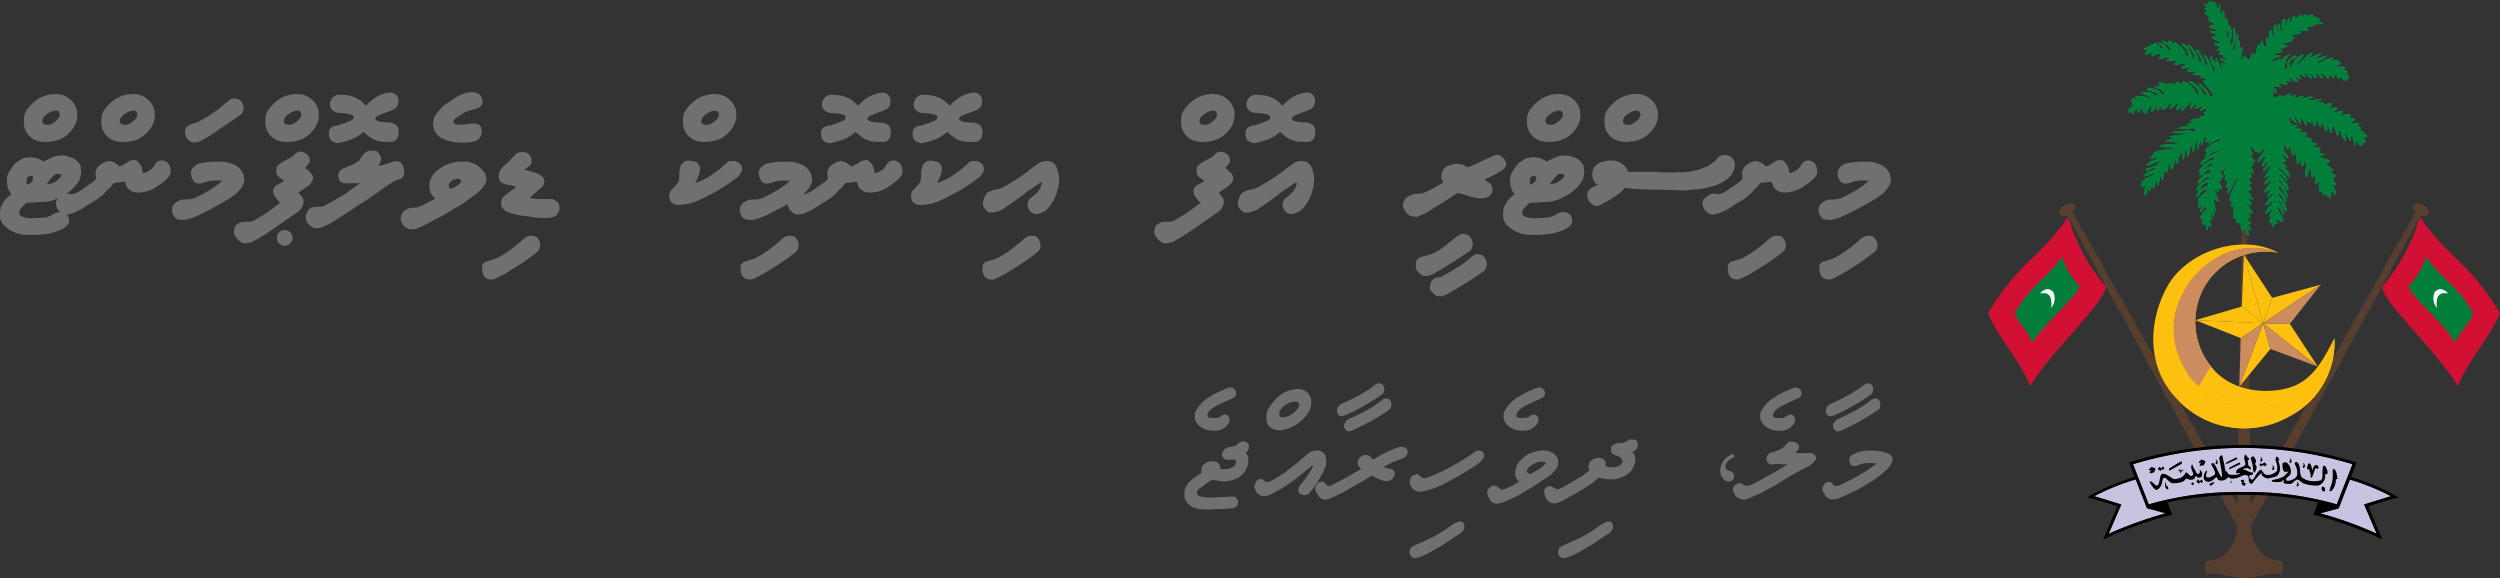 <svg xmlns="http://www.w3.org/2000/svg" xmlns:xlink="http://www.w3.org/1999/xlink" width="259.413" height="60" viewBox="0 0 259.413 60">
  <rect x="0" y="0" width="259.413" height="60" fill="#333333" stroke="none"/>
  <defs>
    <linearGradient id="linear-gradient" x1="-1.731" y1="-2.756" x2="-1.488" y2="-3.115" gradientUnits="objectBoundingBox">
      <stop offset="0" stop-color="#cd8c5d"/>
      <stop offset="0.76" stop-color="#fec00f"/>
      <stop offset="1" stop-color="#fec00f"/>
    </linearGradient>
    <linearGradient id="linear-gradient-2" x1="-0.925" y1="-6.002" x2="-1.157" y2="-5.555" gradientUnits="objectBoundingBox">
      <stop offset="0" stop-color="#cd8c5d"/>
      <stop offset="0.75" stop-color="#fec00f"/>
      <stop offset="1" stop-color="#fec00f"/>
    </linearGradient>
    <linearGradient id="linear-gradient-3" x1="-9.21" y1="-7.979" x2="-9.89" y2="-7.757" gradientUnits="objectBoundingBox">
      <stop offset="0" stop-color="#cd8c5d"/>
      <stop offset="0.86" stop-color="#fec00f"/>
      <stop offset="1" stop-color="#fec00f"/>
    </linearGradient>
    <linearGradient id="linear-gradient-4" x1="-4.136" y1="-11.255" x2="-4.523" y2="-11.561" gradientUnits="objectBoundingBox">
      <stop offset="0" stop-color="#cd8c5d"/>
      <stop offset="0.83" stop-color="#fec00f"/>
      <stop offset="1" stop-color="#fec00f"/>
    </linearGradient>
    <linearGradient id="linear-gradient-5" x1="-4.136" y1="-11.011" x2="-4.058" y2="-11.469" gradientUnits="objectBoundingBox">
      <stop offset="0" stop-color="#cd8c5d"/>
      <stop offset="0.9" stop-color="#fec00f"/>
      <stop offset="1" stop-color="#fec00f"/>
    </linearGradient>
    <linearGradient id="linear-gradient-6" x1="-8.271" y1="-5.899" x2="-7.951" y2="-5.908" gradientUnits="objectBoundingBox">
      <stop offset="0" stop-color="#cd8c5d"/>
      <stop offset="0.94" stop-color="#fec00f"/>
      <stop offset="1" stop-color="#fec00f"/>
    </linearGradient>
    <linearGradient id="linear-gradient-7" x1="-2.837" y1="-28.148" x2="-2.776" y2="-27.567" xlink:href="#linear-gradient-3"/>
  </defs>
  <g id="Group_2567" data-name="Group 2567" transform="translate(419.413 -3864.645)">
    <path id="Path_2856" data-name="Path 2856" d="M-190.3-7.452a3,3,0,0,0,1.4-.99,2.459,2.459,0,0,0,.63-1.656,2,2,0,0,0-.63-1.494,2.308,2.308,0,0,0-.882-.54,2.525,2.525,0,0,0-.738-.108,3.437,3.437,0,0,0-1.872.54,4.693,4.693,0,0,0-.918.846,1.873,1.873,0,0,0-.5,1.44,1.977,1.977,0,0,0,1.548,2.07,2.985,2.985,0,0,0,.756.072A4.373,4.373,0,0,0-190.3-7.452Zm-1.188-1.6c-.288-.054-.342-.108-.4-.252-.09-.378.234-.738.612-.936a1.569,1.569,0,0,1,.792-.288.366.366,0,0,1,.342.2.479.479,0,0,1,.054.216.554.554,0,0,1-.108.342,1.641,1.641,0,0,1-.54.5A.953.953,0,0,1-191.484-9.054Zm3.582,5.166c.018-.126.036-.2.036-.252,0-.018-.054-.468-.054-.63a1.641,1.641,0,0,0-1.026-.9,2.365,2.365,0,0,0-1.026-.2,2.1,2.1,0,0,0-.936.216l-.522.252a.662.662,0,0,0-.27.144c-.018.018-.036.018-.054.036a2.183,2.183,0,0,0-1.368-.45,3.068,3.068,0,0,0-.45.018,1.411,1.411,0,0,0-.4.126l-.432.252c-.468.342-.4.324-.828.936a1.732,1.732,0,0,0-.342,1.026,2.717,2.717,0,0,0,.18,1.026c.018.054.126.2.288.468a2.694,2.694,0,0,0-.972,1.044A2.073,2.073,0,0,0-196.29.234a1.411,1.411,0,0,0,.144.756,1.269,1.269,0,0,0,.378.486,6.011,6.011,0,0,0,.486.378,3.591,3.591,0,0,0,2.016.522,10.311,10.311,0,0,0,1.386-.054,4.008,4.008,0,0,0,.414-.054,1.575,1.575,0,0,0,.288-.036l.522-.144.486-.162a3.625,3.625,0,0,0,.45-.216,1.661,1.661,0,0,0,.468-.4.434.434,0,0,0,.126-.324c0-.036-.018-.144-.036-.306.018-.108-.126-.612-.846-.684a1.339,1.339,0,0,0-.5.108,2.374,2.374,0,0,0-.342.162,1.956,1.956,0,0,1-1.134.324l-1.1.054a2.573,2.573,0,0,1-1.062-.234.492.492,0,0,1-.144-.342.877.877,0,0,1,.036-.27,4.2,4.2,0,0,1,.432-.486c.09-.09.2-.18.288-.27.054.018.468-.018,1.224-.072.162-.018.378-.018.612-.018a3.575,3.575,0,0,0,.954-.2c.054-.018.144-.036.234-.072l.756-.378a3.2,3.2,0,0,0,.936-.666,3.682,3.682,0,0,0,.756-.918A2.215,2.215,0,0,0-187.9-3.888Zm-2,0a.575.575,0,0,1-.144.306c-.054.072-.144.27-.72.54a.956.956,0,0,1-.666.108l.5-.63.306-.306a.552.552,0,0,1,.234-.09,1.471,1.471,0,0,1,.252.018Zm-2.97.432c-.018.09-.018.2-.072.216q0,.081-.162.216l-.162.09a.45.45,0,0,0-.2.09.733.733,0,0,1-.036-.126.874.874,0,0,1,0-.432.377.377,0,0,1,.4-.342c.126,0,.2.036.234.108A.292.292,0,0,1-192.87-3.456Zm10.62-4a3,3,0,0,0,1.4-.99,2.459,2.459,0,0,0,.63-1.656,2,2,0,0,0-.63-1.494,2.308,2.308,0,0,0-.882-.54,2.525,2.525,0,0,0-.738-.108,3.437,3.437,0,0,0-1.872.54,4.693,4.693,0,0,0-.918.846,1.873,1.873,0,0,0-.5,1.44,1.977,1.977,0,0,0,1.548,2.07,2.985,2.985,0,0,0,.756.072A4.373,4.373,0,0,0-182.25-7.452Zm-1.188-1.6c-.288-.054-.342-.108-.4-.252-.09-.378.234-.738.612-.936a1.569,1.569,0,0,1,.792-.288.366.366,0,0,1,.342.2.479.479,0,0,1,.054.216.554.554,0,0,1-.108.342,1.642,1.642,0,0,1-.54.5A.953.953,0,0,1-183.438-9.054Zm-2.934,5.04c0,.018.018.126.036.324a1.33,1.33,0,0,0,.036.216,2.1,2.1,0,0,1-.54.486l-1.026.72a2.555,2.555,0,0,1-.972.432l-.432-.072a.952.952,0,0,0-.5.126c-.09.054-.4.288-.414.288l-.144.144a.944.944,0,0,0-.162.414,2.176,2.176,0,0,0,.09.414l.054.18a.59.59,0,0,0,.108.144c.054.072.2.18.342.324l.27.108a.526.526,0,0,0,.162.036c.054,0,.162-.018.324-.036l.342-.09a7.472,7.472,0,0,0,1.152-.558c.144-.108.468-.324.972-.63a5.113,5.113,0,0,0,1.584-1.314c.054-.054.324-.216.4-.414l.234-.252a5.143,5.143,0,0,0,.576-.054,5.136,5.136,0,0,1,.54-.054c.036,0,.09.108.144.306a.646.646,0,0,0,.162.342,1.418,1.418,0,0,0,1.008.468,4.312,4.312,0,0,0,1.044-.144,3.794,3.794,0,0,0,1.134-.594,4.119,4.119,0,0,0,.414-.288c.54-.414.864-.774.864-1.134a1.857,1.857,0,0,0-.054-.468l-.126-.288a.893.893,0,0,0-.936-.4c-.342.072-.36.2-.594.5a1.306,1.306,0,0,1-.594.576,1.25,1.25,0,0,1-.612.216,2.866,2.866,0,0,0-.108-.648,1.712,1.712,0,0,0-.36-.5c-.126-.144-.18-.2-.342-.2a1.282,1.282,0,0,0-.612.126c-.162.144-.936.594-1.026.522a1.807,1.807,0,0,0-.792-.522c-.126-.018-.2-.036-.252-.036a2.114,2.114,0,0,0-.972.45A1.093,1.093,0,0,0-186.372-4.014Zm15.336-6.516a.686.686,0,0,0,.018-.234,1.066,1.066,0,0,0-.468-.918,1.574,1.574,0,0,0-.648-.09c-.108-.072-.936.63-1.134.792-.162.144-.252.234-.306.27l-.648.45c-.252.18-.54.36-.882.558-.324.2-.522.306-.594.342a1,1,0,0,0-.144.072c-.7.2-1.278.234-1.242,1.152a1.014,1.014,0,0,0,.27.576c.09.09.162.144.216.2a.739.739,0,0,0,.468.144l.4-.036.414-.2.324-.18.306-.18q.324-.189,2.16-1.458c.378-.252.774-.5,1.152-.774l.216-.2ZM-176.76.738c.45-.144.72-.252.846-.306s.342-.144.648-.306c.81-.414,1.62-.828,2.358-1.278.018-.018.45-.252.576-.342a2.6,2.6,0,0,1,.324-.234,3.412,3.412,0,0,0,.414-.36,4.681,4.681,0,0,1,.342-.4,1.619,1.619,0,0,0,.18-.36.757.757,0,0,0,.126-.468,1.329,1.329,0,0,0-.108-.612,1.916,1.916,0,0,0-.576-.774c-.09-.054-.18-.126-.27-.18l-.612-.216a2.53,2.53,0,0,0-.846-.126h-.828c-.216,0-.54.054-1.242.144a1.234,1.234,0,0,0-.684.342.93.93,0,0,0-.36.612,1.893,1.893,0,0,0,.108.63l.18.306a.647.647,0,0,0,.432.234,1.636,1.636,0,0,0,.81-.162,3.877,3.877,0,0,1,1.026-.162c.216.018.468.018.774.018-.018,0-.072-.054-.306.216a5.267,5.267,0,0,1-.738.54,12.591,12.591,0,0,1-1.512.864,2.454,2.454,0,0,1-1.152.342h-.342a1.5,1.5,0,0,0-.5.108,2.108,2.108,0,0,0-.54.378.59.59,0,0,0-.108.144,1.265,1.265,0,0,0-.108.414,1.322,1.322,0,0,0,.2.666.716.716,0,0,0,.378.342l.27.054h.558Zm11.52-8.19a3,3,0,0,0,1.4-.99,2.459,2.459,0,0,0,.63-1.656,2,2,0,0,0-.63-1.494,2.308,2.308,0,0,0-.882-.54,2.525,2.525,0,0,0-.738-.108,3.437,3.437,0,0,0-1.872.54,4.693,4.693,0,0,0-.918.846,1.873,1.873,0,0,0-.5,1.44,1.977,1.977,0,0,0,1.548,2.07,2.985,2.985,0,0,0,.756.072A4.373,4.373,0,0,0-165.24-7.452Zm-1.188-1.6c-.288-.054-.342-.108-.4-.252-.09-.378.234-.738.612-.936a1.569,1.569,0,0,1,.792-.288.366.366,0,0,1,.342.2.479.479,0,0,1,.054.216.554.554,0,0,1-.108.342,1.641,1.641,0,0,1-.54.5A.953.953,0,0,1-166.428-9.054ZM-169.308.5c-.216.144-.36.234-.414.27a1.527,1.527,0,0,1-.612.234l-.486.018a1.194,1.194,0,0,0-1.062.45,1.534,1.534,0,0,0-.126.594,1.048,1.048,0,0,0,.054.342c.126.162.324.45.378.5.36.288.468.342.684.342a1.554,1.554,0,0,1,.27-.018,1.518,1.518,0,0,1,.414-.072,25.7,25.7,0,0,0,2.484-1.548l2.2-1.53a1.411,1.411,0,0,0,.72-1.134.578.578,0,0,0-.144-.486,1.488,1.488,0,0,0-.288-.36,1.226,1.226,0,0,0-.126-.09l.918-.63a2.455,2.455,0,0,0,.252-.2,1.3,1.3,0,0,0,.306-.414.508.508,0,0,0,.072-.27.57.57,0,0,0-.072-.288,1.72,1.72,0,0,0-.522-.612,2.832,2.832,0,0,1-.234-.18c.126-.126.2-.216.252-.27a.917.917,0,0,0,.252-.468,1.194,1.194,0,0,0-.162-.54,1.31,1.31,0,0,0-.81-.414.9.9,0,0,0-.7.4l-.432.306a3.9,3.9,0,0,0-.666.342,3.643,3.643,0,0,0-.45.306c-.18.162-.27.288-.27.414,0,.432,0,.648.27.864a3.357,3.357,0,0,0,.342.252c.054.036.126.09.234.162l-.684.378c-.36.216-.468.432-.468.63a.829.829,0,0,0,.216.648c.054.072.126.18.252.324a.654.654,0,0,0,.126.162c.018.018.072.054.126.108l-.954.738A8.288,8.288,0,0,1-169.308.5Zm2.556,1.368a.86.86,0,0,1,.828.81.85.85,0,0,1-.828.828.834.834,0,0,1-.81-.828.788.788,0,0,1,.234-.576A.849.849,0,0,1-166.752,1.872Zm8.442-12.906c-.18-.162-.36-.342-.54-.5a2.43,2.43,0,0,0-.594-.342,3.18,3.18,0,0,0-.81-.234,6.81,6.81,0,0,0-1.008-.054,1.045,1.045,0,0,0-.792.936c0,.414.108.648.612.882a.889.889,0,0,0,.432.072,7.532,7.532,0,0,1,.846.09c.45.09.576.234.576.306a.448.448,0,0,1-.288.4c-.018,0-.18.072-.5.2l-.756.27c-.054.018-.612.054-.828.288a.692.692,0,0,0-.2.576,1.892,1.892,0,0,0,.108.594,1.222,1.222,0,0,0,.81.414,9.272,9.272,0,0,0,1.494-.432,4.233,4.233,0,0,0,1.17-.738,2.422,2.422,0,0,0,.252.2,4.191,4.191,0,0,0,.774.558,3.59,3.59,0,0,0,.738.234c.18.018.45.036.792.036h.288a.756.756,0,0,0,.684-.378,1.34,1.34,0,0,0,.126-.648A.8.8,0,0,0-155.5-9.2a1.313,1.313,0,0,0-.7-.09c-.162-.018-.378-.054-.612-.072-.306-.072-.558-.2-.54-.324.018-.108.108-.216.288-.306a3.106,3.106,0,0,1,.5-.216c.27-.126,1.224-.378,1.44-.684a1.348,1.348,0,0,0,.18-.612,1.026,1.026,0,0,0-.072-.4.912.912,0,0,0-.45-.45,1.544,1.544,0,0,0-.306-.054,3.359,3.359,0,0,0-1.368.414A4.82,4.82,0,0,0-158.31-11.034Zm3.96,6.948c0-.594-.216-1.08-.7-1.17a1.3,1.3,0,0,0-.378,0l-.594.216q-.189.054-.486.162a2.764,2.764,0,0,1-.54.09,1.238,1.238,0,0,0,.306-.828,1.37,1.37,0,0,0-.306-.558c-.126-.2-.4-.2-.9-.2a1.466,1.466,0,0,0-.648.4,7.379,7.379,0,0,0-.432.666,3.746,3.746,0,0,0-.5.306,1.979,1.979,0,0,1-.594.216,1.853,1.853,0,0,1-.612.288.877.877,0,0,0-.45.684.449.449,0,0,0,.036.252c.036.252.162.594.792.594.108,0,.27,0,.468-.018h.972c-.09.054-.252.162-.5.342-.144.108-.378.288-.7.522a5.124,5.124,0,0,1-.558.378c-.09.054-.162.09-.234.126l-1.026.594c-.162.09-.306.18-.468.27a1.459,1.459,0,0,1-.612.216h-.45l-.432.054a1.142,1.142,0,0,0-.45.342,3.444,3.444,0,0,0-.216.63c.018.126.036.234.054.36l.072.252.27.27a2.47,2.47,0,0,0,.45.306h.468c.09,0,.342-.108.4-.108a8.146,8.146,0,0,0,1.368-.7c.234-.162.486-.324.756-.5.126-.072.522-.324,1.17-.774.324-.216.648-.432.99-.63.342-.216.846-.558,1.494-1.026s1.1-.774,1.332-.918a2.905,2.905,0,0,1,.5-.27c.036-.018.2-.072.486-.18A.68.68,0,0,0-154.35-4.086Zm8.082-7.65c-.126-.288-.126-.342-.252-.432a1.325,1.325,0,0,0-.882-.27,3.609,3.609,0,0,0-.684.126,6.818,6.818,0,0,0-1.026.5c-.018.018-.252.18-.72.486a2.708,2.708,0,0,0-.414.306,2.235,2.235,0,0,0-.36.342,2.373,2.373,0,0,0-.378.468,1.647,1.647,0,0,0-.36,1.008,1.665,1.665,0,0,0,.828,1.512,4.579,4.579,0,0,0,2.07.5,1.036,1.036,0,0,0,.27-.018,3.612,3.612,0,0,0,1.152-.126.979.979,0,0,0,.666-.684,1.583,1.583,0,0,0,.054-.36,1.915,1.915,0,0,0-.054-.36c-.144-.342-.342-.45-.828-.45-.306,0-.846.126-1.206.126-.216-.036-.918.144-.828-.432.018-.126.5-.432.936-.72a1.752,1.752,0,0,1,.414-.2c.27-.09.414-.126.45-.144.054-.018.216-.054.5-.144a2.1,2.1,0,0,0,.27-.108.816.816,0,0,0,.378-.36.492.492,0,0,0,.072-.252A.817.817,0,0,0-146.268-11.736ZM-149.652-2.5a.823.823,0,0,1-.072-.4,1.2,1.2,0,0,1,.324-.36,1.839,1.839,0,0,1,.414-.144.469.469,0,0,1,.2-.054.377.377,0,0,1,.36.27c.018.09-.126.234-.252.324l-.342.234-.252.126a.5.5,0,0,1-.216.09C-149.58-2.412-149.634-2.448-149.652-2.5Zm-1.89.63a1.57,1.57,0,0,0,.234.288l.18.18a7.329,7.329,0,0,1-.99.522,2.99,2.99,0,0,1-1.044.432h-.378c-.36,0-1.026.4-1.026.612a1.071,1.071,0,0,0-.144.45,1.136,1.136,0,0,0,.216.684c.018.036.072.09.126.18l.216.144a.843.843,0,0,0,.27.144l.522.036.288-.072a13.2,13.2,0,0,0,1.278-.594c.216-.126.54-.306.99-.54a11.308,11.308,0,0,0,1.17-.648c.2-.126.378-.252.81-.486a8.021,8.021,0,0,0,1.188-.792c.144-.108.288-.216.45-.324a4.271,4.271,0,0,0,.576-.468,3.049,3.049,0,0,0,.342-.342,2.187,2.187,0,0,0,.27-.36,1.22,1.22,0,0,0,.18-.738,1.572,1.572,0,0,0-.144-.45,4.224,4.224,0,0,0-.306-.36,1.93,1.93,0,0,0-.486-.45,2.349,2.349,0,0,0-.774-.342,1.27,1.27,0,0,0-.54-.072l-.756.018c-.054.018-.2.036-.414.09a1.273,1.273,0,0,0-.36.09,4.292,4.292,0,0,0-1.35.738,2.047,2.047,0,0,0-.774,1.818A2.867,2.867,0,0,0-151.542-1.872Zm10.854,4.41a1.749,1.749,0,0,0-.63-.072.812.812,0,0,0-.414.162,2.229,2.229,0,0,0-.4.324l-.648.54-.63.486c-.126.09-.306.216-.54.36a8.146,8.146,0,0,1-.99.54c-.342.09-.666.2-.99.288a1.079,1.079,0,0,0-.216.2.68.68,0,0,0-.09.144c-.018.144-.036.468-.036.558a4.434,4.434,0,0,0,.126.432.868.868,0,0,0,.774.5.983.983,0,0,0,.432-.072l.4-.18.648-.342c1.008-.612,1.71-1.062,2.124-1.35s.81-.576,1.17-.882a.955.955,0,0,0,.342-.486,1.647,1.647,0,0,0,.018-.288.4.4,0,0,0-.018-.162A1.22,1.22,0,0,0-140.688,2.538ZM-144.27-.7a.679.679,0,0,0,.252.432,2.68,2.68,0,0,0,.378.27s.126.036.378.126a.487.487,0,0,1,.144.054l.882.18c.126.018.45.054.936.126a7.186,7.186,0,0,0,1.224.126h.27a2.138,2.138,0,0,0,1.116-.18,1.037,1.037,0,0,0,.45-1.008.919.919,0,0,0-.162-.432l-.45-.306a3.059,3.059,0,0,0-.684-.036h-.81a5.557,5.557,0,0,1-.99-.108l.36-.324.324-.306.378-.306c.09-.072.18-.144.234-.2a.981.981,0,0,0,.216-.432.767.767,0,0,0-.126-.576l-.324-.252a.478.478,0,0,0-.27-.162c-.234-.09-.522-.144-.666-.2l-.684-.162c.126-.072.414-.306.576-.432s.18-.234.18-.54a.871.871,0,0,0-.72-.864h-.4a.731.731,0,0,0-.558.252l-.63.666-.306.27-.342.324-.252.306a1.469,1.469,0,0,0-.2.666,1.061,1.061,0,0,0,.036.306.822.822,0,0,0,.45.468c.414.18,1.224.2,1.3.36,0,.018-.054.072-.18.162-.036.018-.09.072-.18.126l-.45.342c-.144.108-.252.18-.306.234a1.125,1.125,0,0,0-.324.378,1.11,1.11,0,0,0-.09.45A1.19,1.19,0,0,1-144.27-.7Zm22.356-6.75a3,3,0,0,0,1.4-.99,2.459,2.459,0,0,0,.63-1.656,2,2,0,0,0-.63-1.494,2.307,2.307,0,0,0-.882-.54,2.525,2.525,0,0,0-.738-.108A3.437,3.437,0,0,0-124-11.7a4.694,4.694,0,0,0-.918.846,1.873,1.873,0,0,0-.5,1.44,1.977,1.977,0,0,0,1.548,2.07,2.985,2.985,0,0,0,.756.072A4.373,4.373,0,0,0-121.914-7.452Zm-1.188-1.6c-.288-.054-.342-.108-.4-.252-.09-.378.234-.738.612-.936a1.569,1.569,0,0,1,.792-.288.366.366,0,0,1,.342.2.479.479,0,0,1,.054.216.554.554,0,0,1-.108.342,1.641,1.641,0,0,1-.54.5A.953.953,0,0,1-123.1-9.054Zm-2.772,8.316a5.974,5.974,0,0,0,1.692-.306,20.76,20.76,0,0,0,1.908-.936,15.511,15.511,0,0,0,1.89-1.188c.09-.054.27-.2.558-.4a1.62,1.62,0,0,0,.486-.648.6.6,0,0,0,.054-.27.707.707,0,0,0-.054-.252.4.4,0,0,0-.144-.27l-.234-.162a.758.758,0,0,0-.468-.126h-.36c-.144.036-.234.072-.27.126-.09.09-.2.2-.306.288a13.053,13.053,0,0,1-1.854,1.368,7.736,7.736,0,0,1-1.17.5,1.683,1.683,0,0,1,.144-.27c.288-.7.27-.738.324-.864a1.062,1.062,0,0,0,.036-.252.994.994,0,0,0-.27-.7.68.68,0,0,0-.144-.09l-.45-.108a1.125,1.125,0,0,0-.324-.036c-.378,0-.45.09-.7.342a.512.512,0,0,0-.162.306,3.3,3.3,0,0,0-.108.738c-.072.738.162.648-.72,1.548a.937.937,0,0,0-.324.666,1.605,1.605,0,0,0,.054.4l.072.234.27.234A1.182,1.182,0,0,0-125.874-.738Zm12.006,3.276a1.749,1.749,0,0,0-.63-.072.812.812,0,0,0-.414.162,2.228,2.228,0,0,0-.4.324l-.648.54-.63.486c-.126.09-.306.216-.54.36a8.144,8.144,0,0,1-.99.54c-.342.09-.666.2-.99.288a1.079,1.079,0,0,0-.216.2.679.679,0,0,0-.09.144c-.018.144-.036.468-.036.558a4.434,4.434,0,0,0,.126.432.868.868,0,0,0,.774.5.983.983,0,0,0,.432-.072l.4-.18.648-.342c1.008-.612,1.71-1.062,2.124-1.35s.81-.576,1.17-.882a.955.955,0,0,0,.342-.486,1.647,1.647,0,0,0,.018-.288.4.4,0,0,0-.018-.162A1.22,1.22,0,0,0-113.868,2.538Zm-3.978-1.8c.45-.144.72-.252.846-.306s.342-.144.648-.306c.81-.414,1.62-.828,2.358-1.278.018-.018.45-.252.576-.342a2.6,2.6,0,0,1,.324-.234,3.411,3.411,0,0,0,.414-.36,4.683,4.683,0,0,1,.342-.4,1.62,1.62,0,0,0,.18-.36.758.758,0,0,0,.126-.468,1.329,1.329,0,0,0-.108-.612,1.917,1.917,0,0,0-.576-.774c-.09-.054-.18-.126-.27-.18l-.612-.216a2.53,2.53,0,0,0-.846-.126h-.828c-.216,0-.54.054-1.242.144a1.234,1.234,0,0,0-.684.342.93.93,0,0,0-.36.612,1.892,1.892,0,0,0,.108.63l.18.306a.647.647,0,0,0,.432.234,1.636,1.636,0,0,0,.81-.162A3.877,3.877,0,0,1-115-3.276c.216.018.468.018.774.018-.018,0-.072-.054-.306.216a5.267,5.267,0,0,1-.738.54,12.592,12.592,0,0,1-1.512.864,2.454,2.454,0,0,1-1.152.342h-.342a1.5,1.5,0,0,0-.5.108,2.108,2.108,0,0,0-.54.378.59.59,0,0,0-.108.144,1.265,1.265,0,0,0-.108.414,1.322,1.322,0,0,0,.2.666.716.716,0,0,0,.378.342l.27.054h.558Zm10.6-11.772c-.18-.162-.36-.342-.54-.5a2.43,2.43,0,0,0-.594-.342,3.18,3.18,0,0,0-.81-.234,6.81,6.81,0,0,0-1.008-.054,1.045,1.045,0,0,0-.792.936c0,.414.108.648.612.882a.889.889,0,0,0,.432.072,7.532,7.532,0,0,1,.846.09c.45.09.576.234.576.306a.448.448,0,0,1-.288.4c-.018,0-.18.072-.5.2l-.756.27c-.054.018-.612.054-.828.288a.692.692,0,0,0-.2.576,1.892,1.892,0,0,0,.108.594,1.222,1.222,0,0,0,.81.414,9.273,9.273,0,0,0,1.494-.432,4.233,4.233,0,0,0,1.17-.738,2.42,2.42,0,0,0,.252.2,4.19,4.19,0,0,0,.774.558,3.59,3.59,0,0,0,.738.234c.18.018.45.036.792.036h.288a.756.756,0,0,0,.684-.378,1.34,1.34,0,0,0,.126-.648.8.8,0,0,0-.576-.882,1.313,1.313,0,0,0-.7-.09c-.162-.018-.378-.054-.612-.072-.306-.072-.558-.2-.54-.324.018-.108.108-.216.288-.306a3.106,3.106,0,0,1,.5-.216c.27-.126,1.224-.378,1.44-.684a1.348,1.348,0,0,0,.18-.612,1.026,1.026,0,0,0-.072-.4.912.912,0,0,0-.45-.45,1.543,1.543,0,0,0-.306-.054,3.359,3.359,0,0,0-1.368.414A4.821,4.821,0,0,0-107.244-11.034Zm-3.2,7.02c0,.018.018.126.036.324a1.329,1.329,0,0,0,.036.216,2.1,2.1,0,0,1-.54.486l-1.026.72a2.555,2.555,0,0,1-.972.432l-.432-.072a.952.952,0,0,0-.5.126c-.09.054-.4.288-.414.288l-.144.144a.944.944,0,0,0-.162.414,2.176,2.176,0,0,0,.09.414l.054.18a.59.59,0,0,0,.108.144c.054.072.2.18.342.324l.27.108a.526.526,0,0,0,.162.036c.054,0,.162-.018.324-.036l.342-.09a7.472,7.472,0,0,0,1.152-.558c.144-.108.468-.324.972-.63a5.113,5.113,0,0,0,1.584-1.314c.054-.054.324-.216.4-.414l.234-.252a5.143,5.143,0,0,0,.576-.054,5.136,5.136,0,0,1,.54-.054c.036,0,.09.108.144.306a.646.646,0,0,0,.162.342,1.418,1.418,0,0,0,1.008.468,4.312,4.312,0,0,0,1.044-.144,3.794,3.794,0,0,0,1.134-.594,4.12,4.12,0,0,0,.414-.288c.54-.414.864-.774.864-1.134a1.858,1.858,0,0,0-.054-.468l-.126-.288a.893.893,0,0,0-.936-.4c-.342.072-.36.2-.594.5a1.306,1.306,0,0,1-.594.576,1.25,1.25,0,0,1-.612.216,2.867,2.867,0,0,0-.108-.648,1.711,1.711,0,0,0-.36-.5c-.126-.144-.18-.2-.342-.2a1.282,1.282,0,0,0-.612.126c-.162.144-.936.594-1.026.522a1.807,1.807,0,0,0-.792-.522c-.126-.018-.2-.036-.252-.036a2.114,2.114,0,0,0-.972.45A1.093,1.093,0,0,0-110.448-4.014Zm12.708-7.02c-.18-.162-.36-.342-.54-.5a2.43,2.43,0,0,0-.594-.342,3.18,3.18,0,0,0-.81-.234,6.81,6.81,0,0,0-1.008-.054,1.045,1.045,0,0,0-.792.936c0,.414.108.648.612.882a.889.889,0,0,0,.432.072,7.532,7.532,0,0,1,.846.09c.45.09.576.234.576.306a.448.448,0,0,1-.288.4c-.018,0-.18.072-.5.2l-.756.27c-.054.018-.612.054-.828.288a.692.692,0,0,0-.2.576,1.892,1.892,0,0,0,.108.594,1.222,1.222,0,0,0,.81.414,9.273,9.273,0,0,0,1.494-.432,4.233,4.233,0,0,0,1.17-.738,2.42,2.42,0,0,0,.252.2,4.19,4.19,0,0,0,.774.558,3.59,3.59,0,0,0,.738.234c.18.018.45.036.792.036h.288a.756.756,0,0,0,.684-.378,1.34,1.34,0,0,0,.126-.648.8.8,0,0,0-.576-.882,1.313,1.313,0,0,0-.7-.09c-.162-.018-.378-.054-.612-.072-.306-.072-.558-.2-.54-.324.018-.108.108-.216.288-.306a3.106,3.106,0,0,1,.5-.216c.27-.126,1.224-.378,1.44-.684a1.348,1.348,0,0,0,.18-.612,1.026,1.026,0,0,0-.072-.4.912.912,0,0,0-.45-.45A1.543,1.543,0,0,0-95.2-12.4a3.359,3.359,0,0,0-1.368.414A4.821,4.821,0,0,0-97.74-11.034Zm-3.042,10.3a5.974,5.974,0,0,0,1.692-.306,20.76,20.76,0,0,0,1.908-.936,15.511,15.511,0,0,0,1.89-1.188c.09-.054.27-.2.558-.4a1.62,1.62,0,0,0,.486-.648.6.6,0,0,0,.054-.27.707.707,0,0,0-.054-.252A.4.4,0,0,0-94.392-5l-.234-.162a.758.758,0,0,0-.468-.126h-.36c-.144.036-.234.072-.27.126-.09.09-.2.2-.306.288A13.053,13.053,0,0,1-97.884-3.51a7.736,7.736,0,0,1-1.17.5,1.683,1.683,0,0,1,.144-.27c.288-.7.27-.738.324-.864a1.062,1.062,0,0,0,.036-.252.994.994,0,0,0-.27-.7.68.68,0,0,0-.144-.09l-.45-.108a1.125,1.125,0,0,0-.324-.036c-.378,0-.45.09-.7.342a.512.512,0,0,0-.162.306,3.3,3.3,0,0,0-.108.738c-.072.738.162.648-.72,1.548a.937.937,0,0,0-.324.666,1.605,1.605,0,0,0,.054.4l.072.234.27.234A1.182,1.182,0,0,0-100.782-.738Zm12.006,3.276a1.749,1.749,0,0,0-.63-.072.812.812,0,0,0-.414.162,2.228,2.228,0,0,0-.4.324l-.648.54-.63.486c-.126.09-.306.216-.54.36a8.144,8.144,0,0,1-.99.54c-.342.09-.666.2-.99.288a1.079,1.079,0,0,0-.216.2.679.679,0,0,0-.09.144c-.018.144-.036.468-.036.558a4.434,4.434,0,0,0,.126.432.868.868,0,0,0,.774.5.983.983,0,0,0,.432-.072l.4-.18.648-.342c1.008-.612,1.71-1.062,2.124-1.35s.81-.576,1.17-.882a.955.955,0,0,0,.342-.486,1.647,1.647,0,0,0,.018-.288.4.4,0,0,0-.018-.162A1.22,1.22,0,0,0-88.776,2.538ZM-91.062-1.1l.792-.576.5-.4c.09-.09.576-.36.738-.5.2-.144.54-.36.81-.558a.748.748,0,0,1,0,.288,1.937,1.937,0,0,1-.666,1.026l-.2.18c-.126.09-.234.162-.342.234a1.248,1.248,0,0,0-.234.648.676.676,0,0,0,.18.54.834.834,0,0,0,.72.432A1.67,1.67,0,0,0-88.092,0a.992.992,0,0,0,.45-.288,4.247,4.247,0,0,0,.7-.972,4.546,4.546,0,0,0,.288-.648,3.783,3.783,0,0,1,.126-.468,2.984,2.984,0,0,0,.108-.558c0-.162.036-.4.036-.522a3.284,3.284,0,0,0-.162-.864,1.23,1.23,0,0,0-.306-.612.8.8,0,0,0-.594-.342,1.471,1.471,0,0,0-.252-.018,1.509,1.509,0,0,0-.918.306c-.18.126-.324.234-.432.306a3.835,3.835,0,0,0-.378.288c-.216.18-.486.378-.792.594-.234.162-.5.342-.792.522l-.54.324-.486.288a2.345,2.345,0,0,1-.792.306,2.716,2.716,0,0,0-.918.306c-.36.108-.594,1.08-.54,1.206a2.464,2.464,0,0,0,.036.288c.09.126.18.234.234.306a.676.676,0,0,0,.63.306,2.285,2.285,0,0,0,1.35-.5l.486-.306A5.2,5.2,0,0,1-91.062-1.1Zm20.844-6.354a3,3,0,0,0,1.4-.99,2.459,2.459,0,0,0,.63-1.656,2,2,0,0,0-.63-1.494,2.308,2.308,0,0,0-.882-.54,2.525,2.525,0,0,0-.738-.108,3.437,3.437,0,0,0-1.872.54,4.694,4.694,0,0,0-.918.846,1.873,1.873,0,0,0-.5,1.44,1.977,1.977,0,0,0,1.548,2.07,2.985,2.985,0,0,0,.756.072A4.373,4.373,0,0,0-70.218-7.452Zm-1.188-1.6c-.288-.054-.342-.108-.4-.252-.09-.378.234-.738.612-.936a1.569,1.569,0,0,1,.792-.288.366.366,0,0,1,.342.2.479.479,0,0,1,.054.216.554.554,0,0,1-.108.342,1.641,1.641,0,0,1-.54.5A.953.953,0,0,1-71.406-9.054ZM-73.818.5c-.216.144-.36.234-.414.27a1.527,1.527,0,0,1-.612.234l-.486.018a1.225,1.225,0,0,0-.54.072c-.2.126-.45.234-.5.378a1.584,1.584,0,0,0-.144.594.73.73,0,0,0,.072.342,6.007,6.007,0,0,0,.378.5c.342.288.468.342.666.342a1.647,1.647,0,0,1,.288-.018,1.319,1.319,0,0,1,.4-.072A21.956,21.956,0,0,0-72.234,1.62l2.2-1.53a1.411,1.411,0,0,0,.72-1.134.578.578,0,0,0-.144-.486,1.488,1.488,0,0,0-.288-.36.685.685,0,0,0-.108-.09l.9-.63a.883.883,0,0,0,.252-.2,1.655,1.655,0,0,0,.324-.414.722.722,0,0,0,.054-.27.815.815,0,0,0-.054-.288,2.307,2.307,0,0,0-.54-.612,1.394,1.394,0,0,1-.216-.18c.108-.126.18-.216.234-.27a.917.917,0,0,0,.252-.468,1.193,1.193,0,0,0-.144-.54,1.4,1.4,0,0,0-.828-.414.832.832,0,0,0-.684.4l-.45.306a3.2,3.2,0,0,0-.648.342,4.248,4.248,0,0,0-.468.306c-.162.162-.252.288-.252.414,0,.432-.018.648.252.864.054.054.18.126.342.252.054.036.126.09.234.162l-.684.378c-.36.216-.468.432-.468.63a.829.829,0,0,0,.216.648c.054.072.144.18.252.324a.654.654,0,0,0,.126.162.59.59,0,0,1,.144.108l-.972.738A6.523,6.523,0,0,1-73.818.5ZM-63.2-11.034c-.18-.162-.36-.342-.54-.5a2.43,2.43,0,0,0-.594-.342,3.18,3.18,0,0,0-.81-.234,6.81,6.81,0,0,0-1.008-.054,1.045,1.045,0,0,0-.792.936c0,.414.108.648.612.882a.889.889,0,0,0,.432.072,7.532,7.532,0,0,1,.846.09c.45.09.576.234.576.306a.448.448,0,0,1-.288.4c-.018,0-.18.072-.5.2l-.756.27c-.054.018-.612.054-.828.288a.692.692,0,0,0-.2.576,1.892,1.892,0,0,0,.108.594,1.222,1.222,0,0,0,.81.414,9.273,9.273,0,0,0,1.494-.432,4.233,4.233,0,0,0,1.17-.738,2.42,2.42,0,0,0,.252.2,4.19,4.19,0,0,0,.774.558,3.59,3.59,0,0,0,.738.234c.18.018.45.036.792.036h.288a.756.756,0,0,0,.684-.378,1.34,1.34,0,0,0,.126-.648A.8.8,0,0,0-60.39-9.2a1.313,1.313,0,0,0-.7-.09c-.162-.018-.378-.054-.612-.072-.306-.072-.558-.2-.54-.324.018-.108.108-.216.288-.306a3.106,3.106,0,0,1,.5-.216c.27-.126,1.224-.378,1.44-.684a1.348,1.348,0,0,0,.18-.612,1.026,1.026,0,0,0-.072-.4.912.912,0,0,0-.45-.45,1.543,1.543,0,0,0-.306-.054,3.359,3.359,0,0,0-1.368.414A4.821,4.821,0,0,0-63.2-11.034ZM-64.6-1.1l.792-.576.5-.4c.09-.09.576-.36.738-.5.2-.144.54-.36.81-.558a.748.748,0,0,1,0,.288,1.937,1.937,0,0,1-.666,1.026l-.2.18c-.126.09-.234.162-.342.234a1.248,1.248,0,0,0-.234.648.676.676,0,0,0,.18.54.834.834,0,0,0,.72.432A1.67,1.67,0,0,0-61.632,0a.992.992,0,0,0,.45-.288,4.247,4.247,0,0,0,.7-.972,4.546,4.546,0,0,0,.288-.648,3.784,3.784,0,0,1,.126-.468,2.984,2.984,0,0,0,.108-.558c0-.162.036-.4.036-.522a3.284,3.284,0,0,0-.162-.864,1.23,1.23,0,0,0-.306-.612.8.8,0,0,0-.594-.342,1.471,1.471,0,0,0-.252-.018,1.509,1.509,0,0,0-.918.306c-.18.126-.324.234-.432.306a3.836,3.836,0,0,0-.378.288c-.216.18-.486.378-.792.594-.234.162-.5.342-.792.522l-.54.324-.486.288a2.345,2.345,0,0,1-.792.306,2.716,2.716,0,0,0-.918.306c-.36.108-.594,1.08-.54,1.206a2.464,2.464,0,0,0,.036.288c.09.126.18.234.234.306a.676.676,0,0,0,.63.306,2.285,2.285,0,0,0,1.35-.5l.486-.306A5.2,5.2,0,0,1-64.6-1.1Zm20.628,3.474a1.374,1.374,0,0,0-.486-.09c-.2,0-.378.018-.99.522l-.432.342-.288.234-.666.5a5.868,5.868,0,0,1-1.116.558l-.162.054a3.71,3.71,0,0,0-.918.252l-.324.324a1.036,1.036,0,0,0-.018.27v.306a.634.634,0,0,0,.126.468,4.247,4.247,0,0,0,.4.378c.144.144.234.144.45.144a.851.851,0,0,0,.432-.054l.432-.18.342-.2.324-.18.306-.18c.36-.234.72-.45,1.08-.666q.729-.459,1.62-1.08a.458.458,0,0,0,.216-.2,1.875,1.875,0,0,0,.18-.594A1.191,1.191,0,0,0-43.974,2.376Zm1.458,2.088A1.374,1.374,0,0,0-43,4.374c-.162-.054-.5.144-.864.522l-.486.378c-.2.126-.342.234-.468.306-.738.486-1.314.81-1.692,1.008-.054.2-.846.18-1.026.36l-.252.27a4.427,4.427,0,0,0-.126.522.634.634,0,0,0,.126.468,4.247,4.247,0,0,0,.4.378c.144.144.234.144.45.144a.851.851,0,0,0,.432-.054l.432-.18.342-.2.324-.18.306-.18c.36-.234.72-.45,1.08-.666q.729-.459,1.62-1.08a.458.458,0,0,0,.216-.2,1.875,1.875,0,0,0,.18-.594A1.191,1.191,0,0,0-42.516,4.464ZM-49.266.5A2.273,2.273,0,0,0-48.96.378a5.786,5.786,0,0,0,1.134-.594c.486-.306.828-.522,1.062-.648l1.728-1.116a.913.913,0,0,0,.162.036,4.238,4.238,0,0,1,.468.126l.684.216.72.162a1.977,1.977,0,0,0,.378.018,1.461,1.461,0,0,0,.306-.018,1.732,1.732,0,0,0,.54-.18,1.491,1.491,0,0,0,.27-.324.939.939,0,0,0,.09-.45c-.072-.252.054-.36-.558-.774-.054-.036-.144-.09-.27-.18l.2-.126A9.77,9.77,0,0,0-40.986-4c.108-.054.234-.126.4-.216a1.188,1.188,0,0,0,.576-.666c.054-.27-.108-.558-.45-.846a.734.734,0,0,0-.468-.216,1.238,1.238,0,0,0-.54.18,8.18,8.18,0,0,0-.774.342l-.486.234-.738.342a4.479,4.479,0,0,1-.522.2.751.751,0,0,1-.18-.09,1.066,1.066,0,0,0-.108-.072,2.129,2.129,0,0,0-1.044-.18l-.468.108-.4.162c-.072.054-.126.108-.162.126a.656.656,0,0,0-.2.216,1.7,1.7,0,0,0-.18.864.509.509,0,0,1,.126.288l.108.126-.486.306c-.342.2-.7.378-1.08.576a2.393,2.393,0,0,1-1.026.324h-.324a1.521,1.521,0,0,0-.324.09,2.235,2.235,0,0,0-.432.2q-.081.054-.27.162a.323.323,0,0,1-.072.144c-.144.288-.216.378-.216.594a1.69,1.69,0,0,0,.486.9.7.7,0,0,0,.306.2A2.568,2.568,0,0,0-49.266.5Zm14.94-7.956a3,3,0,0,0,1.4-.99,2.459,2.459,0,0,0,.63-1.656,2,2,0,0,0-.63-1.494,2.308,2.308,0,0,0-.882-.54,2.525,2.525,0,0,0-.738-.108,3.437,3.437,0,0,0-1.872.54,4.694,4.694,0,0,0-.918.846,1.873,1.873,0,0,0-.5,1.44,1.977,1.977,0,0,0,1.548,2.07,2.985,2.985,0,0,0,.756.072A4.373,4.373,0,0,0-34.326-7.452Zm-1.188-1.6c-.288-.054-.342-.108-.4-.252-.09-.378.234-.738.612-.936a1.569,1.569,0,0,1,.792-.288.366.366,0,0,1,.342.2.479.479,0,0,1,.054.216.554.554,0,0,1-.108.342,1.641,1.641,0,0,1-.54.5A.953.953,0,0,1-35.514-9.054Zm3.582,5.166c.018-.126.036-.2.036-.252,0-.018-.054-.468-.054-.63a1.641,1.641,0,0,0-1.026-.9A2.365,2.365,0,0,0-34-5.868a2.1,2.1,0,0,0-.936.216l-.522.252a.662.662,0,0,0-.27.144c-.018.018-.036.018-.054.036a2.183,2.183,0,0,0-1.368-.45,3.068,3.068,0,0,0-.45.018,1.411,1.411,0,0,0-.4.126l-.432.252c-.468.342-.4.324-.828.936A1.732,1.732,0,0,0-39.6-3.312a2.717,2.717,0,0,0,.18,1.026c.018.054.126.2.288.468A2.694,2.694,0,0,0-40.1-.774,2.073,2.073,0,0,0-40.32.234a1.411,1.411,0,0,0,.144.756,1.269,1.269,0,0,0,.378.486,6.01,6.01,0,0,0,.486.378,3.591,3.591,0,0,0,2.016.522,10.312,10.312,0,0,0,1.386-.054,4.009,4.009,0,0,0,.414-.054,1.575,1.575,0,0,0,.288-.036l.522-.144.486-.162a3.626,3.626,0,0,0,.45-.216,1.66,1.66,0,0,0,.468-.4A.434.434,0,0,0-33.156.99c0-.036-.018-.144-.036-.306.018-.108-.126-.612-.846-.684a1.339,1.339,0,0,0-.5.108,2.374,2.374,0,0,0-.342.162,1.956,1.956,0,0,1-1.134.324l-1.1.054A2.573,2.573,0,0,1-38.178.414a.492.492,0,0,1-.144-.342.877.877,0,0,1,.036-.27,4.2,4.2,0,0,1,.432-.486c.09-.09.2-.18.288-.27.054.018.468-.018,1.224-.072.162-.018.378-.018.612-.018a3.575,3.575,0,0,0,.954-.2c.054-.018.144-.036.234-.072l.756-.378a3.2,3.2,0,0,0,.936-.666,3.682,3.682,0,0,0,.756-.918A2.215,2.215,0,0,0-31.932-3.888Zm-2,0a.575.575,0,0,1-.144.306c-.054.072-.144.27-.72.54a.956.956,0,0,1-.666.108l.5-.63.306-.306a.552.552,0,0,1,.234-.09,1.471,1.471,0,0,1,.252.018Zm-2.97.432c-.018.09-.018.2-.072.216q0,.081-.162.216l-.162.09a.45.45,0,0,0-.2.09.734.734,0,0,1-.036-.126.874.874,0,0,1,0-.432.377.377,0,0,1,.4-.342c.126,0,.2.036.234.108A.292.292,0,0,1-36.9-3.456Zm10.62-4a3,3,0,0,0,1.4-.99,2.459,2.459,0,0,0,.63-1.656,2,2,0,0,0-.63-1.494,2.308,2.308,0,0,0-.882-.54,2.525,2.525,0,0,0-.738-.108,3.437,3.437,0,0,0-1.872.54,4.694,4.694,0,0,0-.918.846,1.873,1.873,0,0,0-.5,1.44,1.977,1.977,0,0,0,1.548,2.07,2.985,2.985,0,0,0,.756.072A4.373,4.373,0,0,0-26.28-7.452Zm-1.188-1.6c-.288-.054-.342-.108-.4-.252-.09-.378.234-.738.612-.936a1.569,1.569,0,0,1,.792-.288.366.366,0,0,1,.342.2.479.479,0,0,1,.054.216.554.554,0,0,1-.108.342,1.641,1.641,0,0,1-.54.5A.953.953,0,0,1-27.468-9.054ZM-30.834-.666a.877.877,0,0,0,.27.036,1.2,1.2,0,0,0,.63-.27l.612-.324L-28.3-1.89a2.435,2.435,0,0,0,.36-.342c.054-.054.144-.162.252-.288a9.788,9.788,0,0,0,1.332.144c.63.036,1.152.054,1.548.054.558,0,1.422.036,1.782.036.522,0,.972.036,1.422.054a2.864,2.864,0,0,0,.72-.072,8.32,8.32,0,0,0,1.116-.108,7.951,7.951,0,0,0,1.17-.252,4.44,4.44,0,0,0,1.4-.666,1.43,1.43,0,0,0,.306-.252,1.445,1.445,0,0,0,.36-.45l.162-.36a.989.989,0,0,0,.09-.594,1.073,1.073,0,0,0-.4-.738,1.3,1.3,0,0,0-.666-.2,1.235,1.235,0,0,0-.648.234,2.044,2.044,0,0,1-.63.612,2.173,2.173,0,0,1-.918.486,2.033,2.033,0,0,1-.72.252,7.455,7.455,0,0,1-.972.2c-.162.018-.576.018-1.242.018a6,6,0,0,1-.63.018h-.72a6.2,6.2,0,0,0-1.044-.072h-2.07a1.781,1.781,0,0,1-.432-.018,1.026,1.026,0,0,0-.144-.36,1.919,1.919,0,0,0-.378-.4l-.378-.234a2.434,2.434,0,0,0-1.062-.162l-.5.09a2.032,2.032,0,0,0-.576.2,1.351,1.351,0,0,0-.558.594,1.253,1.253,0,0,0-.09.45.969.969,0,0,0-.018.2,1.722,1.722,0,0,0,.306.81,1.516,1.516,0,0,0,.324.2,1.889,1.889,0,0,0-.522.216.925.925,0,0,0-.5.414.913.913,0,0,0-.126.5A1.277,1.277,0,0,0-30.834-.666Zm19.4,3.2a1.749,1.749,0,0,0-.63-.072.812.812,0,0,0-.414.162,2.228,2.228,0,0,0-.4.324l-.648.54-.63.486c-.126.09-.306.216-.54.36a8.145,8.145,0,0,1-.99.54c-.342.09-.666.2-.99.288a1.079,1.079,0,0,0-.216.2.68.68,0,0,0-.09.144c-.018.144-.036.468-.036.558a4.434,4.434,0,0,0,.126.432.868.868,0,0,0,.774.5.983.983,0,0,0,.432-.072l.4-.18.648-.342c1.008-.612,1.71-1.062,2.124-1.35s.81-.576,1.17-.882A.955.955,0,0,0-11,3.69,1.647,1.647,0,0,0-10.98,3.4.4.4,0,0,0-11,3.24,1.22,1.22,0,0,0-11.43,2.538Zm-4.086-6.552c0,.018.018.126.036.324a1.329,1.329,0,0,0,.036.216,2.1,2.1,0,0,1-.54.486l-1.026.72a2.555,2.555,0,0,1-.972.432l-.432-.072a.952.952,0,0,0-.5.126c-.09.054-.4.288-.414.288l-.144.144a.944.944,0,0,0-.162.414,2.176,2.176,0,0,0,.09.414l.054.18a.59.59,0,0,0,.108.144c.054.072.2.18.342.324l.27.108a.526.526,0,0,0,.162.036c.054,0,.162-.018.324-.036l.342-.09a7.472,7.472,0,0,0,1.152-.558c.144-.108.468-.324.972-.63a5.113,5.113,0,0,0,1.584-1.314c.054-.054.324-.216.4-.414l.234-.252a5.143,5.143,0,0,0,.576-.054,5.136,5.136,0,0,1,.54-.054c.036,0,.09.108.144.306a.646.646,0,0,0,.162.342,1.418,1.418,0,0,0,1.008.468,4.312,4.312,0,0,0,1.044-.144A3.794,3.794,0,0,0-9-2.754a4.12,4.12,0,0,0,.414-.288c.54-.414.864-.774.864-1.134a1.857,1.857,0,0,0-.054-.468L-7.9-4.932a.893.893,0,0,0-.936-.4c-.342.072-.36.2-.594.5a1.306,1.306,0,0,1-.594.576,1.25,1.25,0,0,1-.612.216,2.866,2.866,0,0,0-.108-.648,1.711,1.711,0,0,0-.36-.5c-.126-.144-.18-.2-.342-.2a1.282,1.282,0,0,0-.612.126c-.162.144-.936.594-1.026.522a1.807,1.807,0,0,0-.792-.522c-.126-.018-.2-.036-.252-.036a2.114,2.114,0,0,0-.972.45A1.093,1.093,0,0,0-15.516-4.014Zm13.59,6.552a1.749,1.749,0,0,0-.63-.072.812.812,0,0,0-.414.162,2.228,2.228,0,0,0-.4.324l-.648.54-.63.486c-.126.09-.306.216-.54.36a8.145,8.145,0,0,1-.99.54c-.342.09-.666.2-.99.288a1.079,1.079,0,0,0-.216.2.68.68,0,0,0-.09.144c-.018.144-.036.468-.036.558A4.434,4.434,0,0,0-7.38,6.5a.868.868,0,0,0,.774.5.983.983,0,0,0,.432-.072l.4-.18.648-.342c1.008-.612,1.71-1.062,2.124-1.35s.81-.576,1.17-.882a.955.955,0,0,0,.342-.486A1.647,1.647,0,0,0-1.476,3.4a.4.4,0,0,0-.018-.162A1.22,1.22,0,0,0-1.926,2.538ZM-5.9.738c.45-.144.72-.252.846-.306s.342-.144.648-.306C-3.6-.288-2.79-.7-2.052-1.152c.018-.018.45-.252.576-.342a2.6,2.6,0,0,1,.324-.234,3.411,3.411,0,0,0,.414-.36,4.682,4.682,0,0,1,.342-.4,1.62,1.62,0,0,0,.18-.36A.758.758,0,0,0-.09-3.312,1.329,1.329,0,0,0-.2-3.924,1.917,1.917,0,0,0-.774-4.7c-.09-.054-.18-.126-.27-.18l-.612-.216A2.53,2.53,0,0,0-2.5-5.22H-3.33c-.216,0-.54.054-1.242.144a1.234,1.234,0,0,0-.684.342.93.93,0,0,0-.36.612,1.893,1.893,0,0,0,.108.63l.18.306a.647.647,0,0,0,.432.234,1.636,1.636,0,0,0,.81-.162A3.877,3.877,0,0,1-3.06-3.276c.216.018.468.018.774.018-.018,0-.072-.054-.306.216a5.267,5.267,0,0,1-.738.54,12.592,12.592,0,0,1-1.512.864A2.454,2.454,0,0,1-5.994-1.3h-.342a1.5,1.5,0,0,0-.5.108,2.108,2.108,0,0,0-.54.378.59.59,0,0,0-.108.144A1.265,1.265,0,0,0-7.6-.252a1.322,1.322,0,0,0,.2.666A.716.716,0,0,0-7.02.756l.27.054h.558Z" transform="translate(-223.123 3886.645)" fill="#707070"/>
    <path id="Path_2857" data-name="Path 2857" d="M-68.026-10.094a.6.6,0,0,0-.21-.546.508.508,0,0,0-.364-.154,1.109,1.109,0,0,0-.336.07,1.88,1.88,0,0,0-.35.154c-.336.14-.6.252-.784.35a3.913,3.913,0,0,0-.658.378A3.672,3.672,0,0,0-72.3-8.162c-.014.154-.028.266-.028.336a1.34,1.34,0,0,0,.546,1.064,2.09,2.09,0,0,0,1.33.448,1.688,1.688,0,0,0,1.624-.714.8.8,0,0,0,.126-.406.5.5,0,0,0-.49-.546.588.588,0,0,0-.294.084,2.839,2.839,0,0,1-.252.182,1.446,1.446,0,0,1-.644.084,2.147,2.147,0,0,1-.42-.028.248.248,0,0,1-.182-.322c.042-.336.434-.672,1.148-1.022.378-.182.9-.42,1.54-.728A.557.557,0,0,0-68.026-10.094Zm1.33,5.362a.336.336,0,0,0-.084-.21c-.014-.014-.042-.056-.084-.1a.654.654,0,0,0-.364-.168,1.293,1.293,0,0,0-.308.056.567.567,0,0,0-.182.112c-.154.14-.238.224-.266.238-.378.2-.854.112-1.19.392a.761.761,0,0,0-.308.56.528.528,0,0,0,.56.56c.014,0,.112,0,.294-.014a2.06,2.06,0,0,1,.392-.014c.168.014.182.112.182.294,0,.266-.168.546-.84.686a1.876,1.876,0,0,1-.336.028c-.322,0-.308-.014-.42-.056l-.07-.308a.517.517,0,0,0-.336-.378.809.809,0,0,0-.42-.07,1.136,1.136,0,0,0-.77.21c-.042.042-.112.1-.21.182a.578.578,0,0,0-.168.448,1.666,1.666,0,0,0,.014.35l-.532.35-.448.336-.294.252-.294.392a1.677,1.677,0,0,0-.21.84A1.308,1.308,0,0,0-72.87,1.4a1.816,1.816,0,0,0,.7.35,3.323,3.323,0,0,0,1.106.112h.168c.182,0,.63-.014.854-.028a4.086,4.086,0,0,1,.448-.014c.392,0,.476-.028.714-.042.322-.042.6.014.882-.21a.68.68,0,0,0,.168-.532.606.606,0,0,0-.35-.5,1.544,1.544,0,0,0-.308-.014l-.434.042h-.266a.74.74,0,0,0-.182.014h-.266a2.2,2.2,0,0,0-.518.042h-.728a2.815,2.815,0,0,1-.966-.14A.351.351,0,0,1-72.058,0c.014-.1.042-.126.21-.28l.406-.308.364-.266.28-.2c.014-.014.238-.154.252-.168l.14.028c.238.056.644.1.938.14a.992.992,0,0,1,.2.014,3.1,3.1,0,0,0,1.12-.238,1.956,1.956,0,0,0,.588-.308,1.32,1.32,0,0,1,.14-.14,1.105,1.105,0,0,0,.224-.252,1.735,1.735,0,0,0,.322-.588,2.615,2.615,0,0,1,.1-.252.681.681,0,0,1,.014-.168v-.336a.8.8,0,0,0-.126-.49l-.126-.21.14-.14a.553.553,0,0,0,.168-.336Zm6.454-4.3a.806.806,0,0,0,.014-.21,1.309,1.309,0,0,0-1.414-1.386,3.125,3.125,0,0,0-2.016.8,4.569,4.569,0,0,0-.826.966,2.1,2.1,0,0,0-.378.8c-.014.154-.028.294-.028.42a1.273,1.273,0,0,0,.266.854,1.464,1.464,0,0,0,1.232.42,3.71,3.71,0,0,0,2.254-1.092,4.651,4.651,0,0,0,.574-.686A2.108,2.108,0,0,0-60.242-9.03ZM-61.5-8.9c-.07.546-1.106,1.19-1.554,1.19a1.185,1.185,0,0,0-.182.014c-.224,0-.336-.084-.294-.518,0-.224.35-.574.7-.812a1.528,1.528,0,0,1,.784-.28.955.955,0,0,0,.168-.014C-61.586-9.324-61.432-9.24-61.5-8.9ZM-58.688-2.9a.684.684,0,0,0,.014-.182,1.738,1.738,0,0,0-.042-.378c-.014-.2,0-.35-.392-.658a.613.613,0,0,0-.35-.126h-.252a.886.886,0,0,0-.392.056,1.511,1.511,0,0,0-.546.336l-.462.392a3.823,3.823,0,0,0-.462.392l-.476.378-.476.378a4.273,4.273,0,0,0-.336.266,2.693,2.693,0,0,1-.364.238c-.168.112-.392.252-.658.434-.7.42-.756.378-.952.392a.428.428,0,0,1-.21-.1,2.13,2.13,0,0,0-.294-.21.614.614,0,0,0-.5.14,1.815,1.815,0,0,0-.308.616c0,.056.126.364.182.532a1.019,1.019,0,0,0,.21.238,1.236,1.236,0,0,0,.476.238,1.438,1.438,0,0,0,.42-.014,3.765,3.765,0,0,0,.826-.378c.35-.182.728-.392,1.162-.658q.021-.021.42-.294c.2-.14.336-.238.406-.294l.672-.518.742-.6c.1-.1.21-.182.322-.28s.182-.1.336-.14l-.042.028-.168.35c-.126.238-.28.434-.406.644-.07.1-.2.28-.406.546-.168.21-.308.392-.406.518a1.042,1.042,0,0,0-.168.406.63.63,0,0,0,.056.322c.014.014.07.07.182.168a.417.417,0,0,0,.2.07A.414.414,0,0,0-61,.378.577.577,0,0,0-60.83.364l.238-.084a.362.362,0,0,0,.154-.1c.014-.014.238-.28.462-.56a3,3,0,0,0,.322-.476c.1-.168.182-.294.224-.378l.2-.336.238-.42.182-.476A.858.858,0,0,0-58.688-2.9Zm6.02-7.546a.643.643,0,0,1,.014-.14.708.708,0,0,0-.154-.49.508.508,0,0,0-.364-.154.817.817,0,0,0-.42.154,12.6,12.6,0,0,1-2.058,1.3c-.574.294-1.064.532-1.47.7-.168.1-.406.322-.406.5a1.787,1.787,0,0,0-.028.238.548.548,0,0,0,.028.182c.112.238.252.35.434.35a.511.511,0,0,0,.252-.056c.042-.014.112-.042.238-.1a18.748,18.748,0,0,0,1.68-.84,16.474,16.474,0,0,0,2.058-1.3C-52.738-10.164-52.71-10.262-52.668-10.444Zm.742,1.568a.643.643,0,0,1,.014-.14.708.708,0,0,0-.154-.49.508.508,0,0,0-.364-.154.817.817,0,0,0-.42.154,11.27,11.27,0,0,1-2.044,1.3c-.518.266-1.008.5-1.47.7-.252.112-.518.588-.448.7-.056.21.21.546.476.574a1.131,1.131,0,0,0,.476-.154c.532-.238,1.092-.518,1.694-.84a19.391,19.391,0,0,0,2.086-1.3A.416.416,0,0,0-51.926-8.876Zm1.68,4.942a.71.71,0,0,0,.028-.126.553.553,0,0,0-.266-.49.692.692,0,0,0-.336-.1,2.336,2.336,0,0,0-.882.266l-.434.168-.8.406-.882.5-.238-.266a.758.758,0,0,0-.56-.21.6.6,0,0,0-.308.084,1.007,1.007,0,0,0-.476.532A.577.577,0,0,0-55.412-3a.833.833,0,0,0,.364.658l-.406.238-1.12.644-1.274.672c-.336.182-.42.21-.546.21a.4.4,0,0,1-.238-.056,2.048,2.048,0,0,1-.126-.182.619.619,0,0,0-.252-.2,1.06,1.06,0,0,0-.49.084l-.2.294a1.56,1.56,0,0,0-.14.392,1.547,1.547,0,0,0,.322.6.484.484,0,0,0,.224.308.935.935,0,0,0,.6.182,2.029,2.029,0,0,0,.546-.168l.532-.252c.308-.154.5-.238.574-.28a5.072,5.072,0,0,0,.6-.336l.756-.434.6-.336.518-.308.406-.252.238-.126.49.266a2.96,2.96,0,0,0,.952.308,1.03,1.03,0,0,0,.686-.252,1.98,1.98,0,0,0,.154-.21.6.6,0,0,0,.084-.308.356.356,0,0,0-.07-.224c-.126-.224-.2-.224-.63-.322l-.476-.154.882-.476c.35-.126.714-.266,1.078-.392a2.105,2.105,0,0,0,.252-.126A.767.767,0,0,0-50.246-3.934Zm5.894,7.42a.662.662,0,0,0-.126-.266.522.522,0,0,0-.35-.1.74.74,0,0,0-.35.1l-.448.238c-.056.056-.336.252-.392.294l-.434.294c-.1.07-.224.154-.364.238-.07.042-.2.112-.364.21l-.406.224-.392.182-.63.294-.728.322c-.112.056-.392.2-.5.266a.686.686,0,0,0-.182.448.606.606,0,0,0,.574.7c.1-.028.2-.056.266-.07a4.211,4.211,0,0,0,.756-.294,6.091,6.091,0,0,0,.784-.406l.658-.378c.126-.07.252-.154.378-.224.168-.1.294-.182.392-.252l.42-.294.588-.392a2.687,2.687,0,0,0,.532-.35.948.948,0,0,0,.28-.35l.056-.224Zm2.044-7.14a.47.47,0,0,0-.042-.294.273.273,0,0,0-.2-.224.962.962,0,0,0-.336-.07.65.65,0,0,0-.434.182,7.178,7.178,0,0,1-.868.574c-.546.35-.84.532-.9.574s-.224.112-.49.252a8.557,8.557,0,0,1-.938.5c-.378.182-.714.336-1.022.462-.028.014-.252.1-.686.28a.793.793,0,0,1-.252.042.391.391,0,0,1-.378-.154,1.249,1.249,0,0,0-.35-.266,1.028,1.028,0,0,0-.658.28,2.241,2.241,0,0,0-.154.6,1.256,1.256,0,0,0,.42.714,1.248,1.248,0,0,0,.756.238A9.109,9.109,0,0,0-46.2-.924l1.372-.742c.07-.042.266-.154.56-.336s.574-.35.784-.49a7.089,7.089,0,0,0,.812-.588A1,1,0,0,0-42.308-3.654Zm6.328-6.44a.6.6,0,0,0-.21-.546.508.508,0,0,0-.364-.154,1.109,1.109,0,0,0-.336.07,1.88,1.88,0,0,0-.35.154c-.336.14-.6.252-.784.35a3.914,3.914,0,0,0-.658.378,3.672,3.672,0,0,0-1.568,1.68c-.014.154-.028.266-.028.336a1.34,1.34,0,0,0,.546,1.064,2.09,2.09,0,0,0,1.33.448,1.688,1.688,0,0,0,1.624-.714.8.8,0,0,0,.126-.406.5.5,0,0,0-.49-.546.588.588,0,0,0-.294.084,2.839,2.839,0,0,1-.252.182,1.446,1.446,0,0,1-.644.084,2.147,2.147,0,0,1-.42-.028.248.248,0,0,1-.182-.322c.042-.336.434-.672,1.148-1.022.378-.182.9-.42,1.54-.728A.557.557,0,0,0-35.98-10.094Zm1.372,7.238a1.9,1.9,0,0,0,.014-.252.931.931,0,0,0-.042-.294,1.533,1.533,0,0,0-.63-.644,1.685,1.685,0,0,0-.826-.21h-.154a2.142,2.142,0,0,0-.574.084c-.084.028-.182.056-.28.084a2.238,2.238,0,0,0-1.134.6,2.043,2.043,0,0,0-.392.378,1.694,1.694,0,0,0-.364.658c0,.014-.028.14-.07.392a1.089,1.089,0,0,0,.21.826l.224.2-.224.126-.5.294c-.784.392-.77.392-1.176.406-.112,0-.392-.322-.462-.336a1.245,1.245,0,0,0-.322-.07.223.223,0,0,0-.168.056.785.785,0,0,0-.5.728,1.051,1.051,0,0,0,.1.28,1.516,1.516,0,0,0,.1.252.877.877,0,0,0,.224.336.848.848,0,0,0,.63.224,2.836,2.836,0,0,0,.952-.28,14.311,14.311,0,0,0,1.47-.714l.686-.406.77-.476.91-.6a5.294,5.294,0,0,0,1.022-.77A1.65,1.65,0,0,0-34.608-2.856ZM-35.9-2.94c.042.056-.056.1-.238.252a2.334,2.334,0,0,1-.5.406l-.532.294c-.126.056-.294.224-.392.154a1.777,1.777,0,0,1-.238-.154.2.2,0,0,1-.014-.266,1.331,1.331,0,0,1,.21-.294,2.685,2.685,0,0,1,.686-.42,1.2,1.2,0,0,1,.588-.112C-36.092-3.08-35.966-3.066-35.9-2.94Zm6.972,6.426a.662.662,0,0,0-.126-.266.522.522,0,0,0-.35-.1.741.741,0,0,0-.35.1l-.448.238c-.056.056-.336.252-.392.294l-.434.294c-.1.07-.224.154-.364.238-.07.042-.2.112-.364.21l-.406.224-.392.182-.63.294-.728.322c-.112.056-.392.2-.5.266a.686.686,0,0,0-.182.448.606.606,0,0,0,.574.7c.1-.028.2-.056.266-.07A4.211,4.211,0,0,0-33,6.566a6.091,6.091,0,0,0,.784-.406l.658-.378c.126-.07.252-.154.378-.224.168-.1.294-.182.392-.252l.42-.294.588-.392a2.687,2.687,0,0,0,.532-.35.948.948,0,0,0,.28-.35l.056-.224Zm2.576-8.456c-.042-.238-.14-.42-.574-.42-.1-.014-.21-.1-.658.224-.14.042-.266.1-.392.14a4.029,4.029,0,0,1-.56.014l-.28.154c-.336.14-.294.266-.294.574a.636.636,0,0,0,.014.2.879.879,0,0,0,.336.294c.14.042.28.084.406.126l.154.1a.849.849,0,0,1,.2.238.341.341,0,0,1,.07.21c-.028.35-.476.49-.574.532a1.659,1.659,0,0,1-.378.07c-.126,0-.378,0-.476-.014l-.322-.084v-.364a.63.63,0,0,0-.476-.49c-.126-.014-.21-.028-.28-.028a1.367,1.367,0,0,0-.462.112c-.21.07-.21.14-.378.266a.728.728,0,0,0-.168.56.835.835,0,0,0,.1.364c-.168.126-.322.238-.616.476a1.463,1.463,0,0,1-.322.2l-.56.336-.644.378-.616.35a2.17,2.17,0,0,1-.588.238c-.154-.07-.2-.1-.434-.21-.126-.07-.2-.1-.224-.112a.634.634,0,0,0-.714.392c.014.14.028.28.042.434.07.2.182.644.518.8a.844.844,0,0,0,.462.14,1.835,1.835,0,0,0,.714-.2l.42-.2L-33.334.5c.252-.14.5-.28.742-.406.182-.112.518-.294.742-.462.28-.168.5-.308.658-.42a5.746,5.746,0,0,0,.5-.406l.294-.252.462.112a5.228,5.228,0,0,0,.9.07,1.7,1.7,0,0,0,.574-.056c.294-.112.462-.168.5-.182a2.713,2.713,0,0,0,.854-.546,1.924,1.924,0,0,0,.378-.686,1.213,1.213,0,0,0,.126-.5,1.575,1.575,0,0,0-.168-.714l-.154-.154.112-.042a.676.676,0,0,0,.21-.14.625.625,0,0,0,.238-.378A1.207,1.207,0,0,0-26.348-4.97Zm10,1.26-.056-.112a.077.077,0,0,0-.084-.056l-.084.014-.154.084a1.906,1.906,0,0,0-.994,1.148,1.865,1.865,0,0,0-.07.476,1.206,1.206,0,0,0,.238.742.826.826,0,0,0,.672.392.573.573,0,0,0,.378-.168.575.575,0,0,0,.154-.392.546.546,0,0,0-.406-.532l-.252-.1a.392.392,0,0,1-.238-.392A.893.893,0,0,1-16.8-3.29l.238-.168.168-.084c.042-.014.056-.042.07-.084Zm7-6.384a.6.6,0,0,0-.21-.546.508.508,0,0,0-.364-.154,1.109,1.109,0,0,0-.336.07,1.88,1.88,0,0,0-.35.154c-.336.14-.6.252-.784.35a3.914,3.914,0,0,0-.658.378,3.672,3.672,0,0,0-1.568,1.68c-.014.154-.028.266-.028.336A1.34,1.34,0,0,0-13.1-6.762a2.09,2.09,0,0,0,1.33.448,1.688,1.688,0,0,0,1.624-.714.8.8,0,0,0,.126-.406.5.5,0,0,0-.49-.546.588.588,0,0,0-.294.084,2.839,2.839,0,0,1-.252.182,1.446,1.446,0,0,1-.644.084,2.147,2.147,0,0,1-.42-.028.248.248,0,0,1-.182-.322c.042-.336.434-.672,1.148-1.022.378-.182.9-.42,1.54-.728A.557.557,0,0,0-9.352-10.094ZM-7.84-3.458a.467.467,0,0,0-.252-.42A.555.555,0,0,0-8.4-3.99H-10c.084-.1.14-.168.182-.21a1.2,1.2,0,0,0,.21-.28.5.5,0,0,0-.168-.49A.859.859,0,0,0-10-5.1a.82.82,0,0,0-.378-.07.53.53,0,0,0-.546.266,2.637,2.637,0,0,1-.5.462,2.683,2.683,0,0,1-.308.14,3.1,3.1,0,0,1-.532.2c-.07.014-.154.042-.266.056a.739.739,0,0,0-.462.686.577.577,0,0,0,.322.5,2.318,2.318,0,0,0,.224.07,3.906,3.906,0,0,1,.644-.07c.042,0,.182.014.448.028s.462.014.574.014l-.574.336-.728.448-.742.406-.7.392-.91.476a1.491,1.491,0,0,1-.672.168.946.946,0,0,1-.238-.1c-.336-.182-.35-.182-.42-.182a.741.741,0,0,0-.392.14.815.815,0,0,0-.322.49c-.042.07.056.28.21.56.014.126.112.2.266.308a1.166,1.166,0,0,0,.6.2h.182a1.5,1.5,0,0,0,.462-.154l.63-.252L-13.65.2A7.833,7.833,0,0,0-12.908-.2l.826-.448.49-.308.924-.56L-9.814-2c.224-.126.392-.224.518-.28.434-.21.672-.336.728-.364a1.241,1.241,0,0,0,.252-.2C-8.26-2.9-7.9-3.136-7.84-3.458Zm5.908-6.986a.643.643,0,0,1,.014-.14.708.708,0,0,0-.154-.49.508.508,0,0,0-.364-.154.817.817,0,0,0-.42.154,12.6,12.6,0,0,1-2.058,1.3c-.574.294-1.064.532-1.47.7-.168.1-.406.322-.406.5a1.787,1.787,0,0,0-.028.238.548.548,0,0,0,.028.182c.112.238.252.35.434.35A.511.511,0,0,0-6.1-7.854c.042-.014.112-.042.238-.1a18.748,18.748,0,0,0,1.68-.84,16.474,16.474,0,0,0,2.058-1.3C-2-10.164-1.974-10.262-1.932-10.444Zm.742,1.568a.643.643,0,0,1,.014-.14.708.708,0,0,0-.154-.49.508.508,0,0,0-.364-.154.817.817,0,0,0-.42.154A11.27,11.27,0,0,1-4.158-8.2c-.518.266-1.008.5-1.47.7-.252.112-.518.588-.448.7-.056.21.21.546.476.574a1.131,1.131,0,0,0,.476-.154c.532-.238,1.092-.518,1.694-.84a19.391,19.391,0,0,0,2.086-1.3A.416.416,0,0,0-1.19-8.876ZM.084-3.22A.348.348,0,0,1,.1-3.332c0-.322-.238-.546-.728-.7A5.053,5.053,0,0,0-1.4-4.2l-.756-.056a8.783,8.783,0,0,0-1.064.1c-.126.028-.238.056-.322.084a7.162,7.162,0,0,0-.686.364.981.981,0,0,0-.182.448.579.579,0,0,0,.112.378.454.454,0,0,0,.28.224.351.351,0,0,0,.14.014,1.11,1.11,0,0,0,.35-.07.106.106,0,0,0,.056-.028,2.875,2.875,0,0,1,1.19-.21h.2c.014,0,.406.028.518.042a1.1,1.1,0,0,1-.308.252l-.49.35-.518.322c-.154.084-.294.168-.448.252l-.714.42-.63.322-.742.35a1.459,1.459,0,0,1-.462.07c-.042,0-.126-.056-.224-.182s-.154-.182-.182-.182a.683.683,0,0,0-.1-.042h-.14A.529.529,0,0,0-6.9-.868a1.767,1.767,0,0,0-.308.546.813.813,0,0,0,.14.406c.042.1.112.21.182.336.182.21.28.308.434.35a.627.627,0,0,0,.28.056.992.992,0,0,0,.2-.014,1.391,1.391,0,0,0,.49-.126A10.952,10.952,0,0,0-4.382.21,14.4,14.4,0,0,0-2.576-.756l.644-.378.5-.364c.168-.126.322-.238.448-.35C-.924-1.89-.812-2-.63-2.17A2.073,2.073,0,0,0,.084-3.22Z" transform="translate(-223.123 3915.645)" fill="#707070"/>
    <g id="g12" transform="translate(-213.123 3864.645)">
      <g id="g2964" transform="translate(0 0)">
        <path id="path14" d="M74.466,211.041c-.426.253-.65.669-.5.925s.624.259,1.05.006.65-.668.5-.925-.624-.259-1.05-.006Z" transform="translate(-66.525 -189.758)" fill="#573f2f"/>
        <path id="path16" d="M441.748,211.041c.426.253.65.669.5.925s-.624.259-1.05.006-.65-.668-.5-.925.624-.259,1.05-.006Z" transform="translate(-396.565 -189.758)" fill="#573f2f"/>
        <path id="path18" d="M153.282.093s-.13.052-.091.261-.313.052-.313-.013-.1.078-.065.117.157.091.209.183-.013.261-.065.209-.222-.065-.2-.013.157.065.261.248-.013.2-.013.2-.157-.052-.157.026a.224.224,0,0,0,.117.209c.091.052.287.209.391.209s.065.143.065.143-.2-.091-.235.039a.246.246,0,0,0,.091.235,2.125,2.125,0,0,0,.457.261c.13.026.209.2.13.209a1.964,1.964,0,0,1-.391.013c-.078-.013-.17.144-.091.209a1.777,1.777,0,0,0,.548.209c.222.052.183.143.13.169a.82.82,0,0,1-.47,0c-.078-.065-.274.078-.091.183s.522.052.5.261-.2.13-.274.144-.183.13-.039.209a1.72,1.72,0,0,0,.561.235c.144,0,.183.222.1.222a1.485,1.485,0,0,1-.391-.052c-.013-.026-.274,0-.013.2s.1.117.352.209,0,.235-.039.222-.222.13-.052.182.3.131.248.183-.209.2-.026.235.456.079.352.222.039.065.222.13.013.209-.052.2-.483-.222-.522-.1.026.157.026.157a1.228,1.228,0,0,1,.43.157c.13.1.157.2,0,.2s-.222-.156-.313-.065.1.235.039.417-.183.065-.183-.183a.694.694,0,0,0-.209-.443s-.078.2-.078-.118-.183-.157-.183-.052.117.287.026.326-.339-.365-.339-.509a.105.105,0,1,0-.209,0,1.978,1.978,0,0,0,.235.77c.131.222.365.509.248.574s-.222.078-.222-.039a5.826,5.826,0,0,0-.665-1.422c-.222-.261-.235-.248-.235-.078s.4.639.313.913-.183,0-.2,0a4.725,4.725,0,0,0-.6-1.291c-.391-.509-.391-.17-.287-.039s.509.639.457.966-.157.182-.183.026a3.741,3.741,0,0,0-.861-1.539c-.47-.391-.392-.013-.287.052a1.719,1.719,0,0,1,.613,1.031c.013.457-.144.156-.183.065a2.856,2.856,0,0,0-.77-1.318c-.548-.457-.261.117-.261.039a1.533,1.533,0,0,1,.574.926c0,.391-.169.248-.182.17a2.128,2.128,0,0,0-.678-1.057c-.431-.287-.4-.365-.561-.313s-.248.013-.3-.079-.5-.248-.326.079-.261-.065-.274-.079-.548-.261-.365,0,.861.392.861.718.117.365-.117.209-.365-.652-.913-.822,0,.3-.013.235.457.274.209.339-.287-.17-.365-.287-.391-.392-.47-.274.091.169-.026.169-.444-.118-.43.1-.1.091-.183.091-.209.039-.2.118-.248,0-.248.091.13.13.209.144.143.065,0,.2-.091.365.078.3a1.465,1.465,0,0,1,.47-.17c.157,0,.2-.039.117.078s-.17.261,0,.261.639-.4.744-.248.1.2-.026.3-.013.222.2.2.535-.235.718-.131.052.131-.039.183-.209.2-.052.2a4.822,4.822,0,0,1,.561-.039c.274.013.157-.157.3-.026s.235.13.052.209-.248.274-.026.261.457-.182.744-.143.3.065.182.182-.3.1-.3.235.2.13.274.1a1.852,1.852,0,0,1,.4-.13c.1,0,.209.013.117.117s-.157.052-.222.157-.065.144.131.157.509-.026.561,0,.313.026.183.078-.431.209-.261.248a1.556,1.556,0,0,0,.561.052c.209-.026.4.1.287.143s-.261.157.013.157.444,0,.444.1-.17.039-.248.209.535.691.835,1.161.274.117.17.3a.205.205,0,0,1-.378-.039,2.429,2.429,0,0,0-.6-.809c-.391-.378-.365-.418-.417-.418s-.157.1.013.3.587.483.665.822-.248.169-.261.091a2.514,2.514,0,0,0-.717-1.031c-.5-.444-.94-.457-.757-.248s.835.548.913.979-.248.183-.261.1a2.252,2.252,0,0,0-.757-.939c-.47-.326-.77-.287-.639-.065s-.078.144-.117.1-.378-.274-.47-.222-.156.065-.078.209-.131.052-.313-.013-.4-.144-.4.026-.3-.052-.378-.065-.678-.156-.678-.039.248.274,0,.287-.522.052-.391.2.483-.052.861.456-.143.2-.156.2a1.413,1.413,0,0,0-.444-.378,2.829,2.829,0,0,0-.77-.261c-.261-.026-.483.117-.248.222s.731.131.992.444-.326.092-.378-.013-.7-.222-.7-.222-.991-.013-.3.235,1.044.5.4.313-1.644-.156-1.187.039-.183.079-.287.091-.4.1-.2.378-.287.052-.026.157-.339.222.091.248-.639.248-.378.274-.444.483.078.365.052.039.248.143.209-.261.287-.274.3-.417.3-.117-.13.483.261.065.3-.131.274.013,0,.3.144.209.065.326.222.117.13-.483.313-.6.365-.248.248.052-.065.587.222.17.4-.509.339-.261-.026.47.183.169.391-.378.274-.117.078.13.2.078.183-.065.144.1.326-.417.43-.535.457-.457.157.156.222.13.222.13.848-.822.535-.248-.156.626.091.443.561-.783.378-.3-.117.587.183.274.939-1.083.7-.391.261.143.339.052.483-.3.17.1.261.156.378.065.535-.47.235.026-.1.326.222.157.365,0,.209.209-.3-.052-.156.313-.2.17-.339.2.13.17-.2.235-1.292.092-.743.352-.144.052-.222.13-.444.131-.235.222-.235.156-.326.144-1.109.183-.561.248,1.657-.222,1.735.065-.535.1-.7.1-2.44.143-1.474.248,1.07-.013,1.174.078-.5.13-.678.13-1.487.183-.952.235.483.1.13.183-.952.287-.274.313,1.539.052.718.2-.848-.065-1.318.091-.718.261.7.274.2.1.235.156a10.491,10.491,0,0,0-1.592.222c-.535.209-.274.3-.431.43s-.522.431.3.3-.313.287-.417.287-1.213.887.2.274.522-.117.431.065-1.213.482-1.213.482-.1.261.222.183.574-.457.744-.287-.326.261-.718.444-.965.73.17.261.183.118.091.17-.678.183-.887.561-.117.678.156.5.3-.144.17.091-.2.652-.1.744.222.222.274-.235.209-.378.209-.17.144.079.183-.221.235-.248.235-.092.1.287.183-.248.17-.561.2-.326.182.678.248-.039.17-.678.209-.4.17.444.261-.2.065-1.148.2-.535.261-.118.261-.378.183-.574.183-.209.2.731.4.052.222-.913.222-.443.222.157.248-.013.274-1.487.391-.587.261.144.248-.065.235-1.148.248-.209.313-.13.3-.182.117-1.044.248-.235.261-.052.248-.143.313-1.161.248-.235.209.222.209.1.209-.926.222-.3.222-.274.222-.235.078-.013.13-.326.17-.078.17.065-.209.535.13.352.131.039.144.183.613-.365.939-.444.522.065.078.183a3.43,3.43,0,0,0-1.292.77c-.1.169-.183.457.026.365s.13.078.039.143-.4.639.065.313.117-.274.783-.509.157.13-.052.222a3.954,3.954,0,0,0-1.292.783c-.313.378.026.339.065.313a2.575,2.575,0,0,1,.822-.613c.457-.183.47-.2.4.013s-.417.144-.652.326a2.746,2.746,0,0,0-.835.783c-.2.365-.209.313.039.326s.678-.809,1.07-.861.1.235.052.235a.832.832,0,0,0-.5.209c-.248.2-.548.352-.665.626s-.13.078.209.078.222-.444.639-.509.274.248.157.274a2.068,2.068,0,0,0-1.135.77c-.326.522.209.248.209.248a1.562,1.562,0,0,1,.678-.574c.444-.182.144.144.183.157a2.856,2.856,0,0,0-1.174.848c-.4.6.157.352.2.248a1.333,1.333,0,0,1,.7-.652c.365-.091.157.222.065.313s-.744.2-1.03.783.209.182.209.182a.912.912,0,0,1,.652-.574c.47-.065.313,0,.039.235s-.744.5-.757.783-.065.47.2.209.6-.548.6-.548.365.026,0,.17-.822.587-.822.731-.17.548.235.117.183-.078.091.1-.248.822.144.3.052-.5.261-.326.143.157.078.248a1.984,1.984,0,0,0-.3.378c-.222.339-.5.548-.222.587s.144.365.157.509.143.235.274.117.1.326.1.457.183.078.183.013-.026-.522.117-.339.274.131.235-.026-.339-.848-.052-.587.052-.326.026-.4-.026-.5.156-.052.183-.274.144-.365.039-.378.13-.065.052-.078-.026-.509-.209-.887.026-.678.469.274.3-.065-.483-1.2-.2-.9.261.3.235.026-.039-.391.156-.2.222-.248.1-.352-.313-.626-.131-.5.118-.1.092-.208.13-.091.209-.013.013-.378-.065-.431-.261-.692-.039-.483.2.1.261-.065.13-.1.065.118-.222.574.026.483.039.143.013.274-.078.456.157.287.065.222.039.313-.222.861.156.287.274-.483.144-.143a2.3,2.3,0,0,0-.248.874c.052.117.274-.157.548-.835s.639-.861.522-.626a13.028,13.028,0,0,0-.587,1.2c-.144.391-.431,1.344-.117,1.07s.091.144.065.248-.131.522.013.326.144.157.131.379.078.274.026.6.17.287.222.183.039.222.065.313.052.287.2.182.144.144.144.261.183-.418.143.026.248.744.261.535.222-.039.287.261.287.378.287.183-.222-.8.013-.535.17-.052.144-.156-.456-.5-.222-.4.326-.039.235-.157-.431-.444-.2-.457.261-.157.078-.392.1-.2.248-.091.091-.222-.065-.391-.365-.6-.091-.5.2-.091.157-.183-.639-.691-.2-.47.326.13.235-.131-.626-.835-.274-.757.274-.157.157-.3-.326-.443-.013-.378-.117-.235-.1-.287-.248-.339.013-.326.2-.065.091-.274-.2-.378.1-.209.157-.209.1-.339-.444-.47-.117-.43.091-.183.078-.261.378,0,.235-.248-.639-.691-.339-.639.026-.326-.013-.457-.209-.443.013-.352.313.5.483.522.378-.052.3.065.078.1.261-.091.326-.548.352-.365a.764.764,0,0,1-.182.5c-.078.1-.535.613-.535.822s-.013.287.287-.091.639-.535.444-.144-.548,1.2-.117.678.561-.4.2.117-.339.8-.013.417.77-.965.378-.13-.744,1.1-.313.848.4-.274.287-.026-.443.469-.443.535-.078.483.313.065.378-.143.248.065-1.122,1.37-.261.8.156.026.156.1-.522.952.065.352.209.143.1.169-.887,1.122-.352.822.665-.613.561-.287-.457.535-.522.626-.457.8-.039.509.652-.678.522-.339-.522.743-.222.691.026.183-.039.326-.1.392.078.313.13.2.13.313.209.2.261-.026-.065-.209.2-.17-.039-.183-.013-.352.261-.065.352.013.261.261.365.091-.235-.757-.43-.979-.183-.678-.026-.5a3.142,3.142,0,0,1,.431.77c.026.117.2,0,.117-.287a1.709,1.709,0,0,0-.365-.757c-.17-.157-.326-.561-.117-.417a3.385,3.385,0,0,1,.522.952s.326.535.261-.078a2.249,2.249,0,0,0-.691-1.174c-.065-.091-.261-.4-.065-.391s.6.861.6.861.235.078.039-.457a1.831,1.831,0,0,0-.652-.783c-.052-.091-.157-.626.091-.326a2.669,2.669,0,0,1,.587.965c.052.287.222-.052.13-.235a3.143,3.143,0,0,0-.652-1.083c-.365-.313-.209-.457-.026-.261s.848,1.4.809.8-.665-1.083-.783-1.213-.143-.457.065-.208.718.939.574.417a1.889,1.889,0,0,0-.783-.9s-.222-.352.039-.235,1.292,1.592.978.691-.4-.457-.456-.652.274-.13.274-.13a1.751,1.751,0,0,0-.4-.4c-.222-.144-.17-.248-.013-.183s.352.013.117-.248-.443-.73-.1-.378.613.352.4-.013-.509-.47-.378-.665-.183-.522.091-.378.157.535.339.417.17-.822.287-.052.313.926.313.5.274.026.274.5.2.77.248.365.2-.561.183,0,.365.548.352.065.287.078.183.639-.092,1.409.235.457.261-.392.313-.065.065.77.287.339.117.418.1.652.274.3.274.013.287.1.2.5,0,.444.17.47.3.652.313.365.117-.118.261.052.3-.078.313.2.2.013.156-.443.222.026.339.1.352.065-.052-.744.117-.1.222-.17-.144-.391-.235-.535-.1-.352.117-.391.091-.144-.261-.378-.209-.209.026-.222-.065-.209-.287-.365-.522-.43-.183-.5.222-.235-.248-.365-.835-.222-.418-.339.5-.1.248-.183-.483.013-.457-.248.183-.3-.1-.4-.157,0-.548-.052.248-.092.326-.3-.183-.131-.3-.143-.444-.131-.2-.235-.261-.326-.443-.326-.43-.1-.117-.274-.17-.248-.352-.248-.47-.091-.183-.2-.222-.209-.326-.2-.613-.039-.17-.17-.209-.248-.378-.222-.313-.287-.313-.287-.222-.717-.013-.5.913.913.7.5-.339-.731-.078-.5.574,1.148.574.613-.365-.848.039-.483.4,1.1.548.613-.026-.626.248-.248.17.117.209-.078.117-.052.17.2.378.626.313.013.143-.222.235,0,.235.653.326.2.313.1.352.326.326.5.261-.013.274.052.274.274.339.391.248-.143.209-.365.326.117.339.744.339.222.222-.117.326.208.444,1.083.4.222.026-.443.183-.1.365.809.365.248.235-.091.274.2.183.861.248.287.17-.1.248.092.443.235.443.065-.052-.261.183-.209.1-.4.026-.339-.091-.274.169-.222-.013-.365-.117-.365,0-.157-.287-.235-.157-.222-.13-.3.039-.144-.183-.2-.078-.183-.052-.274-.039-.169-.287-.091-.731-.026-.352-.17.326-.313.052-.326-.444.013-.261-.17-.183-.287-.47-.235-.978.248-.626.052.391-.431.117-.392-1.083.2-.757.052.5-.5.17-.457-.952.261-.626.013.352-.443.026-.431-.77.3-.652.157-.078-.3-.3-.248-.47-.1-.013-.222-.156-.13-.613-.039-.913.117-.4-.117-.078-.274-.365-.156-.783.326-.47.052-.287-.1-.457-.026-.6.039-.339-.1-.157-.235-.261-.078-.391-.079-.183-.183-.222-.013-.444.13-.587.2-.5.052-.352.026-.548.182-.548-.274-.352-.326.078-.222-.13-.3.052-.209.339.078.131-.274.065-.326-.4-.339.065-.261.574.144.417-.1-.2-.313.183-.169.691.026.509-.156-.065-.261.169-.144.326.13.209-.091-.039-.326.248.013.678.156.417-.078-.156-.326.1-.131.456.092.248-.13-.1-.431.235-.131.509.131.274-.065.026-.339.3.091.43.209.339.013-.013-.352.2.013.443.065.326-.078.1-.313.313.065.483.261.313-.013.091-.339.261,0,.522.365.431.117.183-.157.235-.052.483.2.3-.078.17-.157.287.091.378.3.313.092.2.065.3.222.365.13.326,0,.352.143.248-.339-.2-.365-.13-.483-.117-.118-.183-.144-.222-.144-.091-.209-.13-.274-.352-.2-.861.065-.313-.157.131-.274.026-.274.365-.339-.378-.209-.444-.013-.222-.1.091-.365-.77.091-1.239.4-.535.039,1.174-.718.144-.365-.456-.026-.3-.1.665-.548-.352-.078-.978.444-.548.144.391-.757-.43.026-1.083.992-.9.692,1.226-1.291.313-.822-.926,1.644-1.083.965.391-.548.626-.783-.144-.287-.417-.013-.47.3-.47.9-.352.209-.274.091.026-.8.47-1.174-.5.1-.522.183-.4.522-.378.248-.1-.052-.313.039-.692.144-.548.026a1.06,1.06,0,0,1,.691-.339c.287.026.169-.222-.1-.183s-.626-.156-.222-.2.835-.248.613-.339-.157-.144.13-.2.691-.287.326-.326-.47-.261-.052-.261.861-.183.652-.287-.078-.131.143-.118.183-.169-.078-.248.078-.209.431-.209.613-.169.444-.222-.1-.2.169-.131.835-.091.587-.144-.157-.261.117-.261.5-.013.378-.144.052-.1.326-.13.978-.065.718-.144-.548-.274-.352-.313-.183-.222-.352-.274-.365-.157-.352-.235-.17-.078-.3.026-.352.092-.339-.026,0-.1-.183,0-.365.157-.326.026-.222,0-.326.1-.287.352-.287.2-.313-.339-.326-.13-.235.718-.235.548-.078-.561-.261-.313-.039.73-.209.678-.026-.287-.013-.47-.261-.457-.378.065.2,1.135.013.992-.222-.287-.209-.626-.222-.183-.248.091.065,1.083-.039.665-.117-1.226-.326-.692.157,1.539,0,1.292a1.014,1.014,0,0,1-.222-.652c0-.287-.222-.248-.287,0s0,1.435-.052,1.226a2.837,2.837,0,0,0-.118-.7c-.117-.235-.209.418-.209.3s.209.783.091.665-.274.222-.378-.365-.144.026-.261.144-.248-.157-.365.431-.222.783-.352.587-.287.052-.287.274-.235.391-.261.235-.3-.078-.313-.274-.17-.1-.235.235-.261.183-.144-.365.156-.952,0-.783-.17-.13-.157-.326.013-.509-.052-.431-.209.183-.144-.248-.078-.574-.2-.1.013,1.161-.144,1.3-.313.17-.209-.117a3.862,3.862,0,0,0,.287-1.487c-.026-.639-.209-.822-.235-.4s.144,1.109-.13,1.318-.313.117-.248-.117a1.947,1.947,0,0,0,.209-1.122c-.091-.587-.352-.887-.365-.469s.17.991-.039,1.07-.209-.052-.118-.287a4.036,4.036,0,0,0,.118-1.291c-.039-.339-.287-.444-.313-.17s-.052-.3-.026-.522-.209-.7-.235-.339-.209.287-.209-.013.013-1.043-.1-.652-.248.457-.274.261-.026-.691-.13-.574a.171.171,0,0,1-.313-.065c-.039-.169-.065-.156-.1.026s-.235-.039-.261-.053Z" transform="translate(-130.36 0)" fill="#00a650"/>
        <path id="path20" d="M32.692,265.992a7.271,7.271,0,0,0,1.832,3.094c-.373,1.167-3.481,3.65-4.892,5.855-.6-1.513-1.181-1.547-1.825-3.033,1.615-2.972,3.521-3.739,4.885-5.916Z" transform="translate(-25.025 -239.381)" fill="#496e6e"/>
        <path id="path22" d="M437.886,265.992a7.269,7.269,0,0,1-1.832,3.094c.373,1.167,3.48,3.65,4.892,5.855.6-1.513,1.18-1.547,1.825-3.033-1.615-2.972-3.521-3.739-4.885-5.916Z" transform="translate(-392.429 -239.381)" fill="#496e6e"/>
        <path id="path24" d="M53.857,300.358c.339-.365.874-.691,1.383-.13a1.539,1.539,0,0,1-.235,1.657,2.063,2.063,0,0,0-.118-1.239c-.391-.4-.522-.287-1.03-.287Z" transform="translate(-48.469 -269.92)" fill="#fff"/>
        <path id="path26" d="M463.294,300.358c-.339-.365-.874-.691-1.383-.13a1.539,1.539,0,0,0,.235,1.657,2.062,2.062,0,0,1,.117-1.239c.391-.4.522-.287,1.031-.287Z" transform="translate(-415.559 -269.92)" fill="#fff"/>
        <path id="path28" d="M82.593,219.974l17.8,31.577v2.336L82.036,220.311a1.568,1.568,0,0,0,.557-.337Z" transform="translate(-73.829 -197.967)" fill="#573f2f"/>
        <path id="path30" d="M283.3,219.974l-17.8,31.577v2.336l18.354-33.576a1.568,1.568,0,0,1-.557-.337Z" transform="translate(-238.938 -197.967)" fill="#573f2f"/>
        <path id="path32" d="M74.466,211.041c-.426.253-.65.669-.5.925s.624.259,1.05.006.65-.668.5-.925-.624-.259-1.05-.006Z" transform="translate(-66.525 -189.758)" fill="#573f2f"/>
        <path id="path34" d="M441.748,211.041c.426.253.65.669.5.925s-.624.259-1.05.006-.65-.668-.5-.925.624-.259,1.05-.006Z" transform="translate(-396.565 -189.758)" fill="#573f2f"/>
        <path id="path36" d="M229.181,236.97c-.078,10.932-.378,20.6-.47,31.531-.47,1.735-1.331,2.857-2.909,2.948-.261,0-.391.117-.365.352v.626c-.013.3.078.431.313.392,1.265-.131,2.426.4,3.692.443,1.265-.039,2.426-.574,3.692-.443.235.039.326-.091.313-.392V271.8c.026-.235-.1-.352-.365-.352-1.578-.091-2.44-1.213-2.909-2.948-.091-10.933-.352-20.6-.43-31.531Z" transform="translate(-202.88 -213.263)" fill="#573f2f"/>
        <path id="path38" d="M153.282.093s-.13.052-.091.261-.313.052-.313-.013-.1.078-.065.117.157.091.209.183-.013.261-.065.209-.222-.065-.2-.013.157.065.261.248-.013.2-.013.2-.157-.052-.157.026a.224.224,0,0,0,.117.209c.091.052.287.209.391.209s.065.143.065.143-.2-.091-.235.039a.246.246,0,0,0,.091.235,2.125,2.125,0,0,0,.457.261c.13.026.209.2.13.209a1.964,1.964,0,0,1-.391.013c-.078-.013-.17.144-.091.209a1.777,1.777,0,0,0,.548.209c.222.052.183.143.13.169a.82.82,0,0,1-.47,0c-.078-.065-.274.078-.091.183s.522.052.5.261-.2.13-.274.144-.183.13-.039.209a1.72,1.72,0,0,0,.561.235c.144,0,.183.222.1.222a1.485,1.485,0,0,1-.391-.052c-.013-.026-.274,0-.013.2s.1.117.352.209,0,.235-.039.222-.222.13-.052.182.3.131.248.183-.209.2-.026.235.456.079.352.222.039.065.222.13.013.209-.052.2-.483-.222-.522-.1.026.157.026.157a1.228,1.228,0,0,1,.43.157c.13.1.157.2,0,.2s-.222-.156-.313-.065.1.235.039.417-.183.065-.183-.183a.694.694,0,0,0-.209-.443s-.078.2-.078-.118-.183-.157-.183-.052.117.287.026.326-.339-.365-.339-.509a.105.105,0,1,0-.209,0,1.978,1.978,0,0,0,.235.77c.131.222.365.509.248.574s-.222.078-.222-.039a5.826,5.826,0,0,0-.665-1.422c-.222-.261-.235-.248-.235-.078s.4.639.313.913-.183,0-.2,0a4.725,4.725,0,0,0-.6-1.291c-.391-.509-.391-.17-.287-.039s.509.639.457.966-.157.182-.183.026a3.741,3.741,0,0,0-.861-1.539c-.47-.391-.392-.013-.287.052a1.719,1.719,0,0,1,.613,1.031c.013.457-.144.156-.183.065a2.856,2.856,0,0,0-.77-1.318c-.548-.457-.261.117-.261.039a1.533,1.533,0,0,1,.574.926c0,.391-.169.248-.182.17a2.128,2.128,0,0,0-.678-1.057c-.431-.287-.4-.365-.561-.313s-.248.013-.3-.079-.5-.248-.326.079-.261-.065-.274-.079-.548-.261-.365,0,.861.392.861.718.117.365-.117.209-.365-.652-.913-.822,0,.3-.013.235.457.274.209.339-.287-.17-.365-.287-.391-.392-.47-.274.091.169-.026.169-.444-.118-.43.1-.1.091-.183.091-.209.039-.2.118-.248,0-.248.091.13.13.209.144.143.065,0,.2-.091.365.078.3a1.465,1.465,0,0,1,.47-.17c.157,0,.2-.039.117.078s-.17.261,0,.261.639-.4.744-.248.1.2-.026.3-.013.222.2.2.535-.235.718-.131.052.131-.039.183-.209.2-.052.2a4.822,4.822,0,0,1,.561-.039c.274.013.157-.157.3-.026s.235.13.052.209-.248.274-.026.261.457-.182.744-.143.3.065.182.182-.3.1-.3.235.2.13.274.1a1.852,1.852,0,0,1,.4-.13c.1,0,.209.013.117.117s-.157.052-.222.157-.065.144.131.157.509-.026.561,0,.313.026.183.078-.431.209-.261.248a1.556,1.556,0,0,0,.561.052c.209-.026.4.1.287.143s-.261.157.013.157.444,0,.444.1-.17.039-.248.209.535.691.835,1.161.274.117.17.3a.205.205,0,0,1-.378-.039,2.429,2.429,0,0,0-.6-.809c-.391-.378-.365-.418-.417-.418s-.157.1.013.3.587.483.665.822-.248.169-.261.091a2.514,2.514,0,0,0-.717-1.031c-.5-.444-.94-.457-.757-.248s.835.548.913.979-.248.183-.261.1a2.252,2.252,0,0,0-.757-.939c-.47-.326-.77-.287-.639-.065s-.078.144-.117.1-.378-.274-.47-.222-.156.065-.078.209-.131.052-.313-.013-.4-.144-.4.026-.3-.052-.378-.065-.678-.156-.678-.039.248.274,0,.287-.522.052-.391.2.483-.052.861.456-.143.2-.156.2a1.413,1.413,0,0,0-.444-.378,2.829,2.829,0,0,0-.77-.261c-.261-.026-.483.117-.248.222s.731.131.992.444-.326.092-.378-.013-.7-.222-.7-.222-.991-.013-.3.235,1.044.5.4.313-1.644-.156-1.187.039-.183.079-.287.091-.4.1-.2.378-.287.052-.026.157-.339.222.091.248-.639.248-.378.274-.444.483.078.365.052.039.248.143.209-.261.287-.274.3-.417.3-.117-.13.483.261.065.3-.131.274.013,0,.3.144.209.065.326.222.117.13-.483.313-.6.365-.248.248.052-.065.587.222.17.4-.509.339-.261-.026.47.183.169.391-.378.274-.117.078.13.2.078.183-.065.144.1.326-.417.43-.535.457-.457.157.156.222.13.222.13.848-.822.535-.248-.156.626.091.443.561-.783.378-.3-.117.587.183.274.939-1.083.7-.391.261.143.339.052.483-.3.17.1.261.156.378.065.535-.47.235.026-.1.326.222.157.365,0,.209.209-.3-.052-.156.313-.2.17-.339.2.13.17-.2.235-1.292.092-.743.352-.144.052-.222.13-.444.131-.235.222-.235.156-.326.144-1.109.183-.561.248,1.657-.222,1.735.065-.535.1-.7.1-2.44.143-1.474.248,1.07-.013,1.174.078-.5.13-.678.13-1.487.183-.952.235.483.1.13.183-.952.287-.274.313,1.539.052.718.2-.848-.065-1.318.091-.718.261.7.274.2.1.235.156a10.491,10.491,0,0,0-1.592.222c-.535.209-.274.3-.431.43s-.522.431.3.3-.313.287-.417.287-1.213.887.2.274.522-.117.431.065-1.213.482-1.213.482-.1.261.222.183.574-.457.744-.287-.326.261-.718.444-.965.73.17.261.183.118.091.17-.678.183-.887.561-.117.678.156.5.3-.144.17.091-.2.652-.1.744.222.222.274-.235.209-.378.209-.17.144.079.183-.221.235-.248.235-.092.1.287.183-.248.17-.561.2-.326.182.678.248-.039.17-.678.209-.4.17.444.261-.2.065-1.148.2-.535.261-.118.261-.378.183-.574.183-.209.2.731.4.052.222-.913.222-.443.222.157.248-.013.274-1.487.391-.587.261.144.248-.065.235-1.148.248-.209.313-.13.3-.182.117-1.044.248-.235.261-.052.248-.143.313-1.161.248-.235.209.222.209.1.209-.926.222-.3.222-.274.222-.235.078-.013.13-.326.17-.078.17.065-.209.535.13.352.131.039.144.183.613-.365.939-.444.522.065.078.183a3.43,3.43,0,0,0-1.292.77c-.1.169-.183.457.026.365s.13.078.039.143-.4.639.065.313.117-.274.783-.509.157.13-.052.222a3.954,3.954,0,0,0-1.292.783c-.313.378.026.339.065.313a2.575,2.575,0,0,1,.822-.613c.457-.183.47-.2.4.013s-.417.144-.652.326a2.746,2.746,0,0,0-.835.783c-.2.365-.209.313.039.326s.678-.809,1.07-.861.1.235.052.235a.832.832,0,0,0-.5.209c-.248.2-.548.352-.665.626s-.13.078.209.078.222-.444.639-.509.274.248.157.274a2.068,2.068,0,0,0-1.135.77c-.326.522.209.248.209.248a1.562,1.562,0,0,1,.678-.574c.444-.182.144.144.183.157a2.856,2.856,0,0,0-1.174.848c-.4.6.157.352.2.248a1.333,1.333,0,0,1,.7-.652c.365-.091.157.222.065.313s-.744.2-1.03.783.209.182.209.182a.912.912,0,0,1,.652-.574c.47-.065.313,0,.039.235s-.744.5-.757.783-.065.47.2.209.6-.548.6-.548.365.026,0,.17-.822.587-.822.731-.17.548.235.117.183-.078.091.1-.248.822.144.3.052-.5.261-.326.143.157.078.248a1.984,1.984,0,0,0-.3.378c-.222.339-.5.548-.222.587s.144.365.157.509.143.235.274.117.1.326.1.457.183.078.183.013-.026-.522.117-.339.274.131.235-.026-.339-.848-.052-.587.052-.326.026-.4-.026-.5.156-.052.183-.274.144-.365.039-.378.13-.065.052-.078-.026-.509-.209-.887.026-.678.469.274.3-.065-.483-1.2-.2-.9.261.3.235.026-.039-.391.156-.2.222-.248.1-.352-.313-.626-.131-.5.118-.1.092-.208.13-.091.209-.013.013-.378-.065-.431-.261-.692-.039-.483.2.1.261-.065.13-.1.065.118-.222.574.026.483.039.143.013.274-.078.456.157.287.065.222.039.313-.222.861.156.287.274-.483.144-.143a2.3,2.3,0,0,0-.248.874c.052.117.274-.157.548-.835s.639-.861.522-.626a13.028,13.028,0,0,0-.587,1.2c-.144.391-.431,1.344-.117,1.07s.091.144.065.248-.131.522.013.326.144.157.131.379.078.274.026.6.17.287.222.183.039.222.065.313.052.287.2.182.144.144.144.261.183-.418.143.026.248.744.261.535.222-.039.287.261.287.378.287.183-.222-.8.013-.535.17-.052.144-.156-.456-.5-.222-.4.326-.039.235-.157-.431-.444-.2-.457.261-.157.078-.392.1-.2.248-.091.091-.222-.065-.391-.365-.6-.091-.5.2-.091.157-.183-.639-.691-.2-.47.326.13.235-.131-.626-.835-.274-.757.274-.157.157-.3-.326-.443-.013-.378-.117-.235-.1-.287-.248-.339.013-.326.2-.065.091-.274-.2-.378.1-.209.157-.209.1-.339-.444-.47-.117-.43.091-.183.078-.261.378,0,.235-.248-.639-.691-.339-.639.026-.326-.013-.457-.209-.443.013-.352.313.5.483.522.378-.052.3.065.078.1.261-.091.326-.548.352-.365a.764.764,0,0,1-.182.5c-.078.1-.535.613-.535.822s-.013.287.287-.091.639-.535.444-.144-.548,1.2-.117.678.561-.4.2.117-.339.8-.013.417.77-.965.378-.13-.744,1.1-.313.848.4-.274.287-.026-.443.469-.443.535-.078.483.313.065.378-.143.248.065-1.122,1.37-.261.8.156.026.156.1-.522.952.065.352.209.143.1.169-.887,1.122-.352.822.665-.613.561-.287-.457.535-.522.626-.457.8-.039.509.652-.678.522-.339-.522.743-.222.691.026.183-.039.326-.1.392.078.313.13.2.13.313.209.2.261-.026-.065-.209.2-.17-.039-.183-.013-.352.261-.065.352.013.261.261.365.091-.235-.757-.43-.979-.183-.678-.026-.5a3.142,3.142,0,0,1,.431.77c.026.117.2,0,.117-.287a1.709,1.709,0,0,0-.365-.757c-.17-.157-.326-.561-.117-.417a3.385,3.385,0,0,1,.522.952s.326.535.261-.078a2.249,2.249,0,0,0-.691-1.174c-.065-.091-.261-.4-.065-.391s.6.861.6.861.235.078.039-.457a1.831,1.831,0,0,0-.652-.783c-.052-.091-.157-.626.091-.326a2.669,2.669,0,0,1,.587.965c.052.287.222-.052.13-.235a3.143,3.143,0,0,0-.652-1.083c-.365-.313-.209-.457-.026-.261s.848,1.4.809.8-.665-1.083-.783-1.213-.143-.457.065-.208.718.939.574.417a1.889,1.889,0,0,0-.783-.9s-.222-.352.039-.235,1.292,1.592.978.691-.4-.457-.456-.652.274-.13.274-.13a1.751,1.751,0,0,0-.4-.4c-.222-.144-.17-.248-.013-.183s.352.013.117-.248-.443-.73-.1-.378.613.352.4-.013-.509-.47-.378-.665-.183-.522.091-.378.157.535.339.417.17-.822.287-.052.313.926.313.5.274.026.274.5.2.77.248.365.2-.561.183,0,.365.548.352.065.287.078.183.639-.092,1.409.235.457.261-.392.313-.065.065.77.287.339.117.418.1.652.274.3.274.013.287.1.2.5,0,.444.17.47.3.652.313.365.117-.118.261.052.3-.078.313.2.2.013.156-.443.222.026.339.1.352.065-.052-.744.117-.1.222-.17-.144-.391-.235-.535-.1-.352.117-.391.091-.144-.261-.378-.209-.209.026-.222-.065-.209-.287-.365-.522-.43-.183-.5.222-.235-.248-.365-.835-.222-.418-.339.5-.1.248-.183-.483.013-.457-.248.183-.3-.1-.4-.157,0-.548-.052.248-.092.326-.3-.183-.131-.3-.143-.444-.131-.2-.235-.261-.326-.443-.326-.43-.1-.117-.274-.17-.248-.352-.248-.47-.091-.183-.2-.222-.209-.326-.2-.613-.039-.17-.17-.209-.248-.378-.222-.313-.287-.313-.287-.222-.717-.013-.5.913.913.7.5-.339-.731-.078-.5.574,1.148.574.613-.365-.848.039-.483.4,1.1.548.613-.026-.626.248-.248.17.117.209-.078.117-.052.17.2.378.626.313.013.143-.222.235,0,.235.653.326.2.313.1.352.326.326.5.261-.013.274.052.274.274.339.391.248-.143.209-.365.326.117.339.744.339.222.222-.117.326.208.444,1.083.4.222.026-.443.183-.1.365.809.365.248.235-.091.274.2.183.861.248.287.17-.1.248.092.443.235.443.065-.052-.261.183-.209.1-.4.026-.339-.091-.274.169-.222-.013-.365-.117-.365,0-.157-.287-.235-.157-.222-.13-.3.039-.144-.183-.2-.078-.183-.052-.274-.039-.169-.287-.091-.731-.026-.352-.17.326-.313.052-.326-.444.013-.261-.17-.183-.287-.47-.235-.978.248-.626.052.391-.431.117-.392-1.083.2-.757.052.5-.5.17-.457-.952.261-.626.013.352-.443.026-.431-.77.3-.652.157-.078-.3-.3-.248-.47-.1-.013-.222-.156-.13-.613-.039-.913.117-.4-.117-.078-.274-.365-.156-.783.326-.47.052-.287-.1-.457-.026-.6.039-.339-.1-.157-.235-.261-.078-.391-.079-.183-.183-.222-.013-.444.13-.587.2-.5.052-.352.026-.548.182-.548-.274-.352-.326.078-.222-.13-.3.052-.209.339.078.131-.274.065-.326-.4-.339.065-.261.574.144.417-.1-.2-.313.183-.169.691.026.509-.156-.065-.261.169-.144.326.13.209-.091-.039-.326.248.013.678.156.417-.078-.156-.326.1-.131.456.092.248-.13-.1-.431.235-.131.509.131.274-.065.026-.339.3.091.43.209.339.013-.013-.352.2.013.443.065.326-.078.1-.313.313.065.483.261.313-.013.091-.339.261,0,.522.365.431.117.183-.157.235-.052.483.2.3-.078.17-.157.287.091.378.3.313.092.2.065.3.222.365.13.326,0,.352.143.248-.339-.2-.365-.13-.483-.117-.118-.183-.144-.222-.144-.091-.209-.13-.274-.352-.2-.861.065-.313-.157.131-.274.026-.274.365-.339-.378-.209-.444-.013-.222-.1.091-.365-.77.091-1.239.4-.535.039,1.174-.718.144-.365-.456-.026-.3-.1.665-.548-.352-.078-.978.444-.548.144.391-.757-.43.026-1.083.992-.9.692,1.226-1.291.313-.822-.926,1.644-1.083.965.391-.548.626-.783-.144-.287-.417-.013-.47.3-.47.9-.352.209-.274.091.026-.8.47-1.174-.5.1-.522.183-.4.522-.378.248-.1-.052-.313.039-.692.144-.548.026a1.06,1.06,0,0,1,.691-.339c.287.026.169-.222-.1-.183s-.626-.156-.222-.2.835-.248.613-.339-.157-.144.13-.2.691-.287.326-.326-.47-.261-.052-.261.861-.183.652-.287-.078-.131.143-.118.183-.169-.078-.248.078-.209.431-.209.613-.169.444-.222-.1-.2.169-.131.835-.091.587-.144-.157-.261.117-.261.5-.013.378-.144.052-.1.326-.13.978-.065.718-.144-.548-.274-.352-.313-.183-.222-.352-.274-.365-.157-.352-.235-.17-.078-.3.026-.352.092-.339-.026,0-.1-.183,0-.365.157-.326.026-.222,0-.326.1-.287.352-.287.2-.313-.339-.326-.13-.235.718-.235.548-.078-.561-.261-.313-.039.73-.209.678-.026-.287-.013-.47-.261-.457-.378.065.2,1.135.013.992-.222-.287-.209-.626-.222-.183-.248.091.065,1.083-.039.665-.117-1.226-.326-.692.157,1.539,0,1.292a1.014,1.014,0,0,1-.222-.652c0-.287-.222-.248-.287,0s0,1.435-.052,1.226a2.837,2.837,0,0,0-.118-.7c-.117-.235-.209.418-.209.3s.209.783.091.665-.274.222-.378-.365-.144.026-.261.144-.248-.157-.365.431-.222.783-.352.587-.287.052-.287.274-.235.391-.261.235-.3-.078-.313-.274-.17-.1-.235.235-.261.183-.144-.365.156-.952,0-.783-.17-.13-.157-.326.013-.509-.052-.431-.209.183-.144-.248-.078-.574-.2-.1.013,1.161-.144,1.3-.313.17-.209-.117a3.862,3.862,0,0,0,.287-1.487c-.026-.639-.209-.822-.235-.4s.144,1.109-.13,1.318-.313.117-.248-.117a1.947,1.947,0,0,0,.209-1.122c-.091-.587-.352-.887-.365-.469s.17.991-.039,1.07-.209-.052-.118-.287a4.036,4.036,0,0,0,.118-1.291c-.039-.339-.287-.444-.313-.17s-.052-.3-.026-.522-.209-.7-.235-.339-.209.287-.209-.013.013-1.043-.1-.652-.248.457-.274.261-.026-.691-.13-.574a.171.171,0,0,1-.313-.065c-.039-.169-.065-.156-.1.026s-.235-.039-.261-.053Z" transform="translate(-130.36 0)" fill="#007e3a"/>
        <path id="path40" d="M8.3,225.083a20.7,20.7,0,0,0,3.961,7.294c-.718,2.244-5.192,6.014-7.906,10.254-1.148-2.909-3.118-4.709-4.357-7.567,3.262-5.414,5.68-6.015,8.3-9.981Z" transform="translate(0 -202.565)" fill="#d21034"/>
        <path id="path42" d="M412.381,225.083a20.7,20.7,0,0,1-3.961,7.294c.717,2.244,5.192,6.014,7.906,10.254,1.148-2.909,3.118-4.71,4.358-7.567-3.262-5.414-5.68-6.015-8.3-9.981Z" transform="translate(-367.56 -202.565)" fill="#d21034"/>
        <path id="path44" d="M32.692,265.992a7.271,7.271,0,0,0,1.832,3.094c-.373,1.167-3.481,3.65-4.892,5.855-.6-1.513-1.181-1.547-1.825-3.033,1.615-2.972,3.521-3.739,4.885-5.916Z" transform="translate(-25.025 -239.381)" fill="#007e3a"/>
        <path id="path46" d="M437.886,265.992a7.269,7.269,0,0,1-1.832,3.094c.373,1.167,3.48,3.65,4.892,5.855.6-1.513,1.18-1.547,1.825-3.033-1.615-2.972-3.521-3.739-4.885-5.916Z" transform="translate(-392.429 -239.381)" fill="#007e3a"/>
        <path id="path48" d="M53.857,300.358c.339-.365.874-.691,1.383-.13a1.539,1.539,0,0,1-.235,1.657,2.063,2.063,0,0,0-.118-1.239c-.391-.4-.522-.287-1.03-.287Z" transform="translate(-48.469 -269.92)" fill="#fff"/>
        <path id="path50" d="M463.294,300.358c-.339-.365-.874-.691-1.383-.13a1.539,1.539,0,0,0,.235,1.657,2.062,2.062,0,0,1,.117-1.239c.391-.4.522-.287,1.031-.287Z" transform="translate(-415.559 -269.92)" fill="#fff"/>
        <path id="path52" d="M184.379,254.482c-3.809-2.087-9.432-.17-11.454,3.353s-2.427,8.584,1.135,12.028a9.45,9.45,0,0,0,11.507,1.552,8.614,8.614,0,0,0,4.618-8.088,7.822,7.822,0,0,1-4.723,6.64c-2.883,1.213-7.358,1.044-9.811-2.1s-2.862-6.593-.77-9.837,5.708-4.933,9.5-3.548Z" transform="translate(-154.242 -228.245)" fill="#fec00f"/>
        <path id="path54" d="M204.48,258.11a8,8,0,0,0-9.609,3.731,8.413,8.413,0,0,0,1.206,10.078c2.765,2.8,7.041,2.672,9.592,1.667a7.857,7.857,0,0,0,4.616-6.631c-1.223,2.4-2.334,4.472-4.76,5.166s-6.008.353-7.97-2.139a7.371,7.371,0,0,1-.97-7.948,7.293,7.293,0,0,1,7.895-3.924Z" transform="translate(-174.344 -231.872)" fill="#fec00f"/>
        <path id="path66" d="M196.513,269.495a7.567,7.567,0,0,1-.959-8.015,7.271,7.271,0,0,1,7.866-3.929c-3.865-1.574-7.779.674-9.548,3.561-1.688,2.755-2.108,6.529,1.129,10.289.237.276,1.225-2.127,1.512-1.907Z" transform="translate(-173.313 -231.318)" fill="url(#linear-gradient)"/>
        <path id="path78" d="M197.951,357.192a9.548,9.548,0,0,0,11.52,1.565,8.625,8.625,0,0,0,4.618-8.088,7.732,7.732,0,0,1-4.683,6.6c-2.814,1.123-7.4.973-9.85-2.061-.146-.181-1.4,1.857-1.6,1.983Z" transform="translate(-178.147 -315.587)" fill="url(#linear-gradient-2)"/>
        <path id="path80" d="M260.635,341.875l2.467-6.562.758,2.666Z" transform="translate(-234.56 -301.767)" fill="#fec00f"/>
        <path id="path82" d="M290.973,339.806l-5.674-4.493,2.773.059Z" transform="translate(-256.757 -301.767)" fill="#fec00f"/>
        <path id="path84" d="M291.281,295.246l-5.982,4.008.939-2.637Z" transform="translate(-256.757 -265.708)" fill="#fec00f"/>
        <path id="path86" d="M263.442,264.114l1.993,7.123-2.208-1.738Z" transform="translate(-236.893 -237.691)" fill="#fec00f"/>
        <path id="path88" d="M215.019,332.075l7.031.324-2.321,1.538Z" transform="translate(-193.508 -298.853)" fill="#fec00f"/>
        <path id="path100" d="M260.635,341.875l2.467-6.562-2.321,1.537Z" transform="translate(-234.56 -301.767)" fill="url(#linear-gradient-3)"/>
        <path id="path112" d="M290.973,339.806l-5.674-4.493.758,2.666Z" transform="translate(-256.757 -301.767)" fill="url(#linear-gradient-4)"/>
        <path id="path124" d="M291.281,295.246l-5.982,4.008,2.773.059Z" transform="translate(-256.757 -265.708)" fill="url(#linear-gradient-5)"/>
        <path id="path136" d="M265.376,264.114l1.993,7.123.939-2.637Z" transform="translate(-238.827 -237.691)" fill="url(#linear-gradient-6)"/>
        <path id="path148" d="M215.019,319.35l7.031.324-2.208-1.738Z" transform="translate(-193.508 -286.128)" fill="url(#linear-gradient-7)"/>
        <path id="path150" d="M347.573,497.348l-1.163,2.99-1.921.518a39.874,39.874,0,0,1,5.872,2.113c-.443-.978-.885-2.057-1.316-3.035.926-.287,1.853-.574,2.792-.861a24.3,24.3,0,0,0-4.264-1.724Z" transform="translate(-310.025 -447.591)" fill="#c7c4e2"/>
        <path id="path154" d="M161.743,469.087a33.378,33.378,0,0,1,9.758,1.279l1.631-4.171a39.207,39.207,0,0,0-22.778,0l1.631,4.171a33.378,33.378,0,0,1,9.758-1.279Z" transform="translate(-135.312 -418.034)" fill="#c7c4e2"/>
        <path id="path158" d="M186.531,473.473s-.392-.783-.392-.039a3.325,3.325,0,0,1-.2,1.513c-.183.365-.144.7.183.339a1.772,1.772,0,0,0,.352-.966s-.052-.208.1-.13-.052-.6-.052-.718h0m-1.383,1.422s-.287.2-.091.443.287.1.3-.052,0-.222-.091-.261-.157-.065-.117-.13h0m.287-1.983s-.274-.4-.326.183.065,1-.183,1.2a2.511,2.511,0,0,1-1.631-.079c-.052-.156-.47.013-.522-.835s-.261-.861-.287-.939-.378-.078-.235.248a1.622,1.622,0,0,1,.2,1.1c-.1.43-1.161.744-1.135.43s.522-.313.5-.835a1.25,1.25,0,0,0-.378-.887c-.078-.052-.5-.17-.5.169s.065.783.313.757.43-.065.261.052-.313.4-.6.5a4.856,4.856,0,0,1-.979.287c-.274.013.026.2.039.2a2.887,2.887,0,0,0,.874-.026c.117-.091.183-.261.222-.117s-.091.235.013.274a1.537,1.537,0,0,0,.757.065c.209-.078.443-.431.639-.431s.509.365.678.4a3.732,3.732,0,0,0,1.526.209,1.087,1.087,0,0,0,.678-.809c.026-.13-.039-.391.078-.365s.222-.078.183-.248a3.973,3.973,0,0,0-.183-.5h0m-1.813-.339s-.287.613,0,.6.052-.026.144.235a.9.9,0,0,1,.091.5c-.026.131.131.143.183-.013a6.891,6.891,0,0,0,.235-.665c.013-.117.17-.261.183-.169s.287.039.208-.17-.3-.261-.456-.039-.17.522-.209.313-.117-.8-.378-.587h0m-13.4.587s-.117.157,0,.157.026-.013.065.052a.259.259,0,0,1,.039.144c-.013.039.052.039.065,0a.912.912,0,0,0,.1-.183c0-.026.065-.078.078-.052s.117.013.078-.039a.108.108,0,0,0-.183-.013c-.065.065-.078.143-.091.091s-.052-.222-.157-.157h0m12.824-.691s.261.13.222.365-.222.169-.208.1-.026-.17.065-.183-.079-.287-.079-.287h0m-.639,1.931s.261.131.222.365-.222.17-.209.1-.026-.17.065-.183-.078-.287-.078-.287h0m-.744-2.426s.261.13.222.365-.222.17-.209.1-.026-.17.065-.183-.078-.287-.078-.287h0m-1.8.73s.261.131.222.365-.222.17-.209.1-.026-.17.065-.183-.078-.287-.078-.287h0m-1.226-.861s.261.131.222.365-.222.17-.209.1-.026-.17.065-.183-.078-.287-.078-.287h0m-9.771,2.609a.653.653,0,0,0-.052.626c.17.313.326.143.287.052s-.065-.248-.17-.235-.065-.444-.065-.444h0m6.68-.131s.144.065.117.2-.117.091-.1.065-.013-.091.026-.1-.039-.157-.039-.157h0m-1.552-2.218s.261.131.222.365-.222.17-.209.1-.026-.17.065-.183-.078-.287-.078-.287h0m6.379-.274s-.235.143-.117.535a1.549,1.549,0,0,1,.117.952c-.1.209-.848.6-1.226.378s-.287-.73-.678-.326-.535,1.031-.73.861-.222-.026-.222-.326.157-.052.248-.13.209-.274.039-.274a1.363,1.363,0,0,1-.548-.182c-.144-.078-.652-.117-.222-.235s.417.091.522.1.131-.026.078-.169-.274-.17-.261-.431-.052-.235-.052-.313-.026.039.117-.092-.065-.183-.13-.274-.248-.352-.261-.235-.13.248-.052.5.13.43.065.561-.665.313-.783.444-.235.365-.091.391.1,0,.3.026-.17.143-.378.143-.783.078-.861-.182-.222,0-.3-.6-.13-.535-.209-1.031-.352.052-.365.026.17,1,.209,1.174.17,1.057,0,.835a6.871,6.871,0,0,1-.5-.965,2.007,2.007,0,0,0-.287-.444c-.039-.013-.339-.078-.2.209s.535.809.261,1a1.235,1.235,0,0,1-.639.274.232.232,0,0,1-.209-.3c.065-.182.17-.561,0-.4a1.118,1.118,0,0,0-.235.809.512.512,0,0,0,.665.3c.391-.156.587-.5.692-.43s.039.248.235.3a.87.87,0,0,0,.809-.183.209.209,0,0,1,.365,0,1.811,1.811,0,0,0,1.057-.209c.5-.261.652-.091.718-.091s.13.144.117.444.261.444.365.391a7.152,7.152,0,0,1,.718-.874c.483-.43.222-.144.261-.026a1.018,1.018,0,0,0,.652.365c.17-.026.991-.209.991-.313a1.091,1.091,0,0,0,.248-.913c-.1-.652-.209-.548-.183-.613s.326.013-.117-.456h0m-2.453-.013s-.365.091-.222.365a4.23,4.23,0,0,1,.2.992c0-.065.052.678.274.117s0-.4-.039-.652.13-.144.052-.4a.963.963,0,0,0-.261-.418h0m.887.822-.13-.118-.131.2.183.156.156-.144.274.117.144-.209-.235-.2-.261.2h0m-2.648-.718-1.018.522-.078.209,1.213-.561-.117-.17h0m.313.535-1.018.522-.078.209,1.213-.561-.117-.17h0m-3.927-.3.4.143s-.065.431-.248.457-.457.144-.313-.1.026-.248-.013-.156-.157-.052-.065-.144a2.359,2.359,0,0,1,.235-.2h0m-5.179.769.4.144s-.065.43-.248.457-.456.144-.313-.1.026-.248-.013-.157-.157-.052-.065-.144a2.421,2.421,0,0,1,.235-.2h0m9.51,1.318s-.391.039-.209.183.013.144.039.235.287.326.365.157.078-.235-.013-.235a.092.092,0,0,1-.091-.144c.039-.078-.091-.2-.091-.2h0m-3.079.261s-.365.091-.4.209,0,.209.209.091.391-.313.2-.3h0m-1.513-.169-.117-.131-.17.248.261.208.17-.183.156.131.1-.183-.117-.183-.209.144-.078-.052h0M168.267,473l-.144-.1-.117.274.3.156.13-.209.169.091.065-.2-.144-.157-.183.183-.078-.039h0m4.044.183a.554.554,0,0,1,.039.339c-.052.13-.313.17-.339.013s-.365-.561-.391-.77-.157-.026-.157.117a1.094,1.094,0,0,0,.13.509c.078.1.117.326.013.391s-.2.117-.274.026-.391-.457-.47-.261a1.048,1.048,0,0,1-.665.548c-.261.026-.431.2-.783-.065s-1.018-.652-1.135-.183-.17,1.278-.561.913-.652-.522-.483-.156.522.77.678.678a1.011,1.011,0,0,0,.509-.665c.078-.378.117-.822.522-.43s.418.469,1.07.391.731-.248.835-.365.065-.13.352-.013.6,0,.639-.183.222-.157.222-.078.378.156.483-.052a.521.521,0,0,0-.235-.7h0m-2-.809-1.161.717.039.209,1.291-.717.013-.261-.183.053h0m1.252,2.126-.118.183.235.144.078-.261-.2-.065Z" transform="translate(-150.381 -424.458)"/>
        <path id="path156" d="M130.128,465.1l-1.163,2.99-1.921.518a39.88,39.88,0,0,1,5.872,2.113c-.443-.978-.885-2.057-1.316-3.035.926-.287,1.852-.574,2.792-.861a24.307,24.307,0,0,0-4.264-1.724h0m-11.117,1.594a36.409,36.409,0,0,0-7.8.773l.471,1.283a38.62,38.62,0,0,0-7.136,2.56c.464-1.1.965-2.339,1.446-3.422-.872-.309-1.971-.644-3.119-.944a21.71,21.71,0,0,1,4.911-2.105l-.565-1.511a39.259,39.259,0,0,1,23.587,0l-.565,1.511a21.713,21.713,0,0,1,4.911,2.105c-1.148.3-2.248.635-3.12.944.48,1.083.982,2.326,1.446,3.422a38.619,38.619,0,0,0-7.136-2.56l.471-1.283a36.409,36.409,0,0,0-7.8-.773h0M107.895,465.1l1.163,2.99,1.921.518a39.88,39.88,0,0,0-5.872,2.113c.443-.978.885-2.057,1.316-3.035-.926-.287-1.853-.574-2.792-.861a24.317,24.317,0,0,1,4.265-1.724h0m11.117,1.3a33.385,33.385,0,0,1,9.758,1.279l1.631-4.17a39.206,39.206,0,0,0-22.778,0l1.631,4.17a33.385,33.385,0,0,1,9.758-1.279Z" transform="translate(-92.58 -415.34)"/>
        <path id="path152" d="M114.715,497.348l1.163,2.99,1.921.518a39.868,39.868,0,0,0-5.872,2.113c.443-.978.885-2.057,1.316-3.035-.926-.287-1.853-.574-2.792-.861a24.31,24.31,0,0,1,4.265-1.724Z" transform="translate(-99.4 -447.591)" fill="#c7c4e2"/>
      </g>
    </g>
  </g>
</svg>
